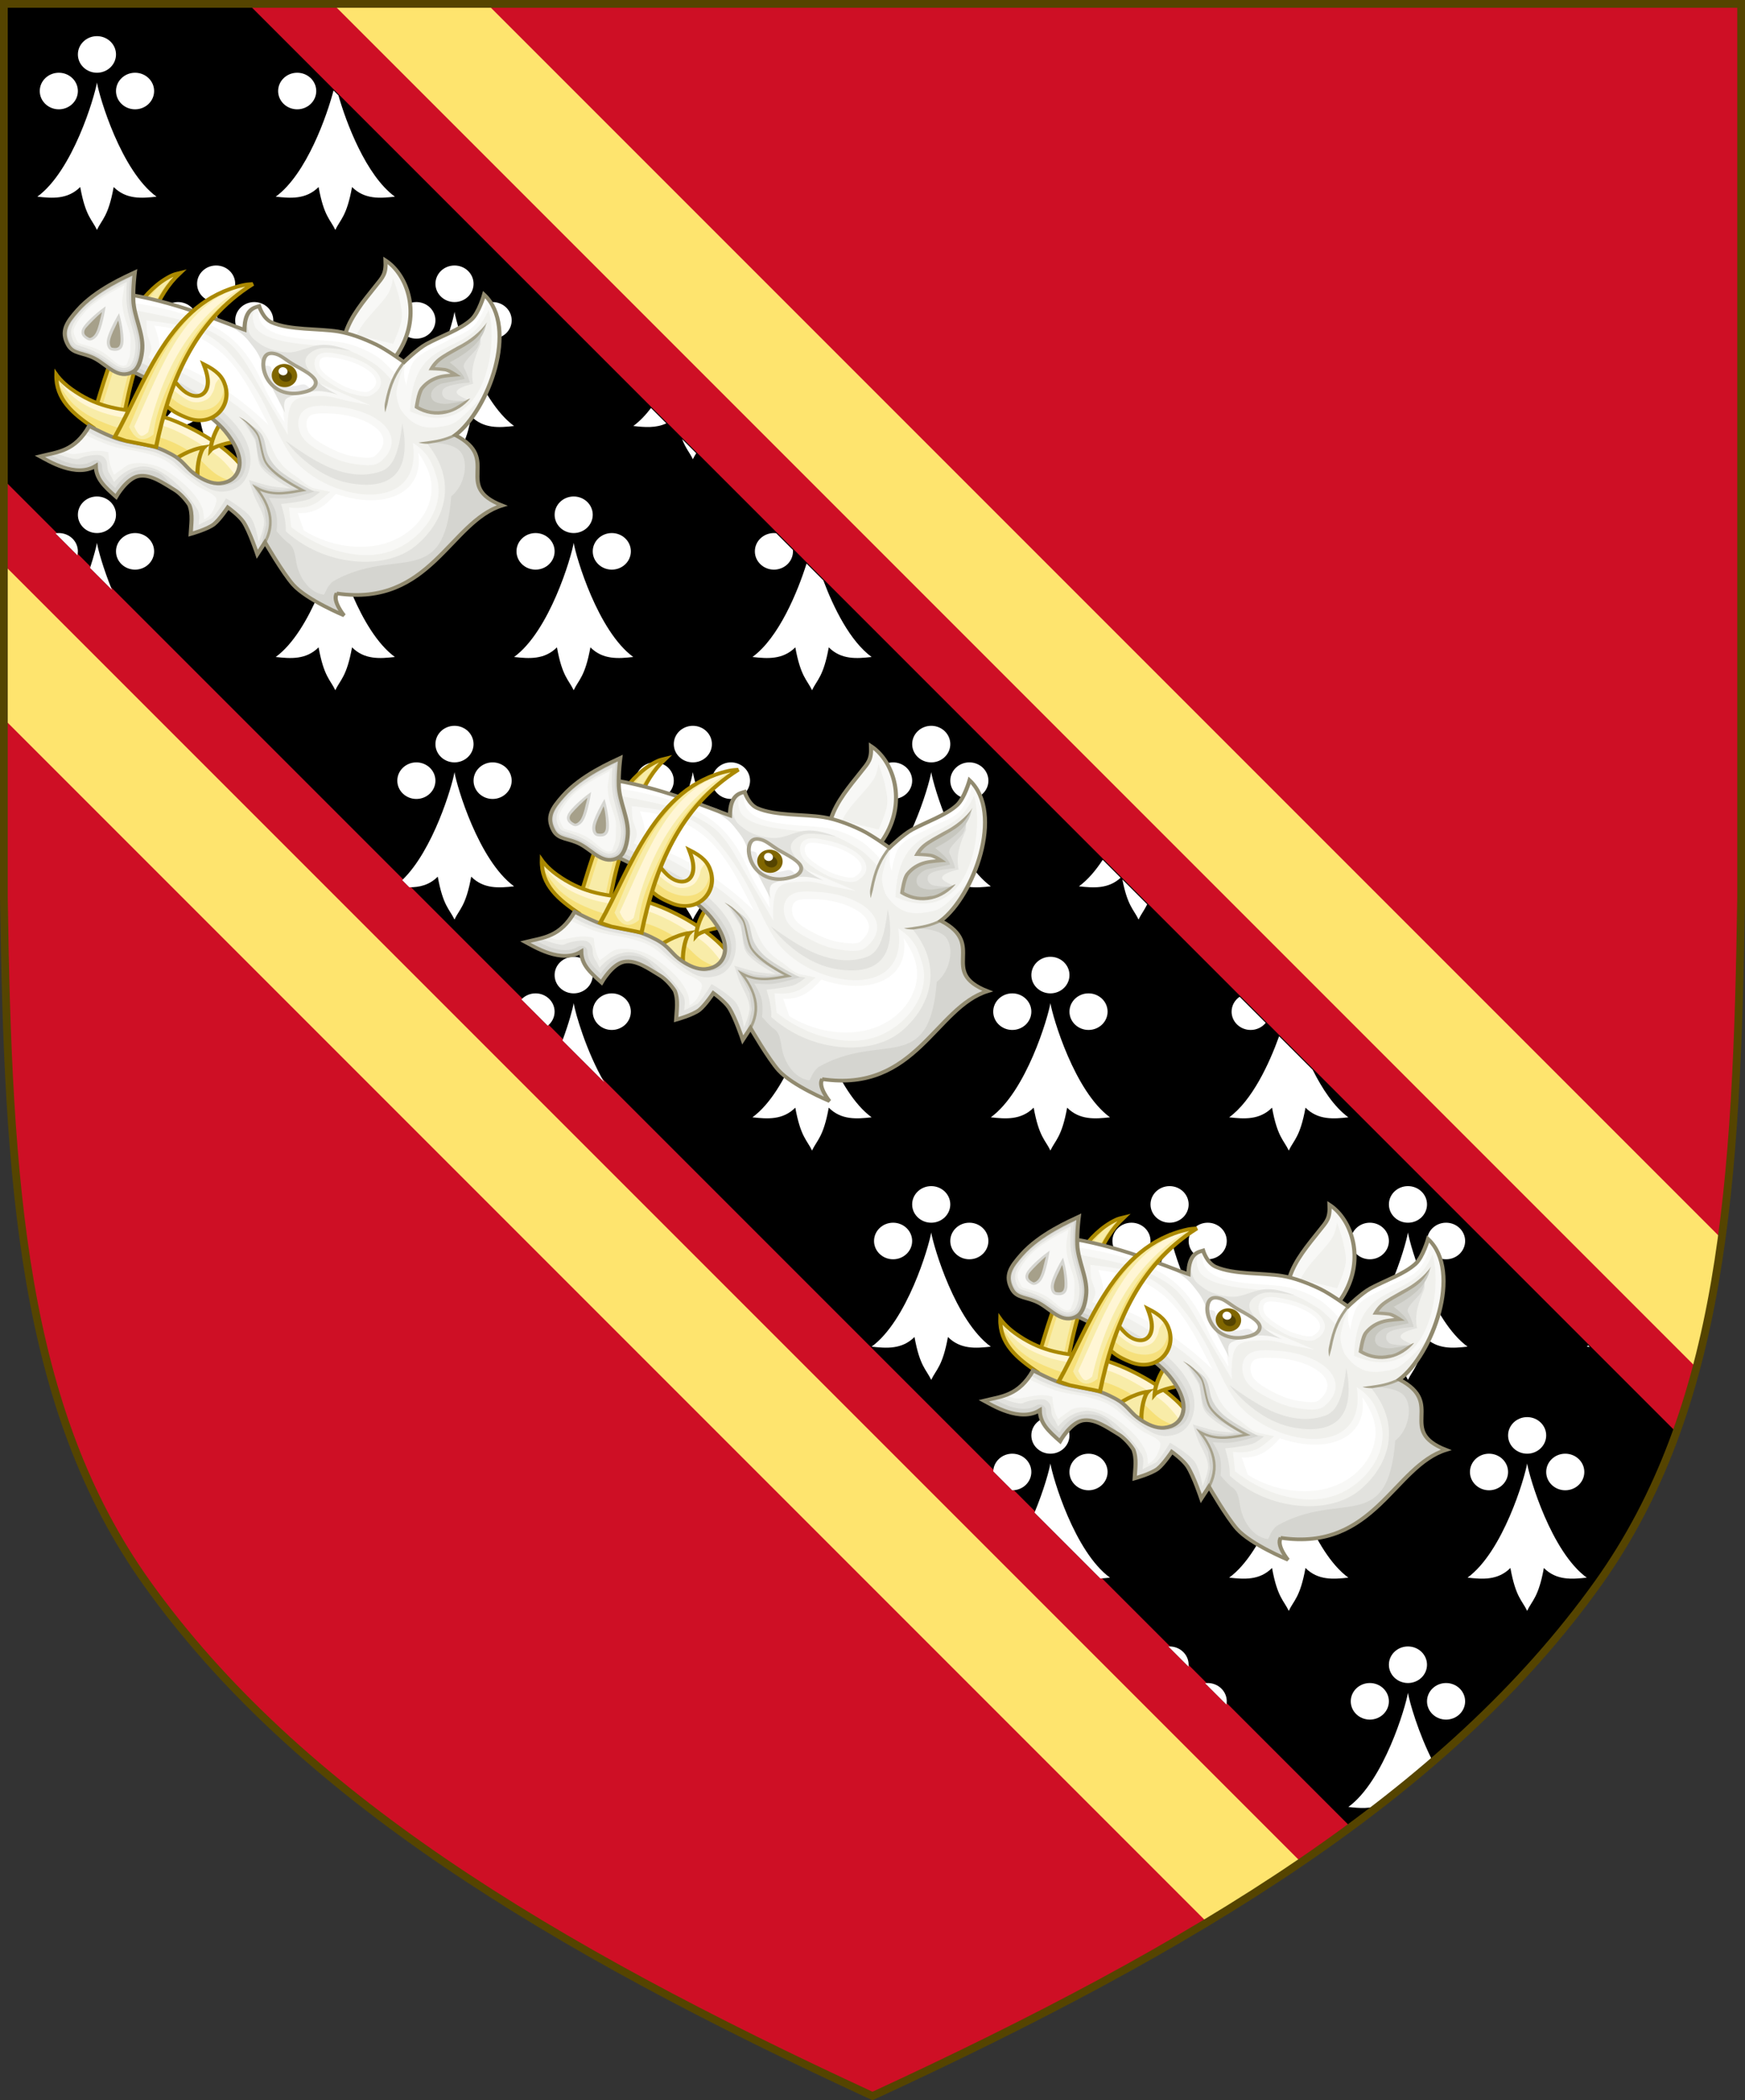 <svg height="541.509" width="450" xmlns="http://www.w3.org/2000/svg" xmlns:xlink="http://www.w3.org/1999/xlink"><rect width="100%" height="100%" fill="#333333" stroke="none"/><g transform="translate(793.399 -462.211)"><path d="m-381.304 870.443c32.24-45.142 35.83-102.875 36.905-176.857v-230.375h-224-224v230.375c1.075 73.982 4.664 131.715 36.905 176.857 38.837 54.379 103.537 93.621 187.095 132.175 83.558-38.554 148.258-77.797 187.095-132.175z" fill="#ce0f25"/><g stroke-width="1.438" transform="matrix(1 0 0 1 -205.351 588.868)"><g stroke-width="1.353" transform="matrix(.707 -.707 .707 .707 -597.248 238.175)"><g transform="matrix(1.063 0 0 1.063 -15.433 -18.616)"><path d="m242.443 56.859s-6.936-5.836-15.066-5.713c-6.956.105-16.671 3.485-21.521 9.014 0 0 7.146-2.178 12.379-2.201 2.985-.013 8.803 1.651 8.803 1.651z" fill="#e9001a" stroke="#800000" stroke-width="1.353"/><path d="m250.4 31.188c-9.127-8.047-11.9-12.505-7.733-27.825 6.199 8.01 19.435 8.569 7.733 27.825z" fill="#e7ce5a" stroke="#806600" stroke-width="1.353"/><path d="m251.855 21.108 1.687-2.024c-.73-8.524-5.819-6.552-9.951-12.818-1.176 1.355-2.056 5.257-1.012 9.276 4.711 2.856 7.238 3.155 9.276 5.566z" fill="#ffe56d"/><path d="m243.117 68.934c-1.847-9.517-24.935-2.994-33.11-1.839 3.609-4.341 10.352-11.029 29.168-12.088-2.75-11.988-12.839-12.351-18.92-4.73-7.324-6.474-14.509-1.422-14.978 4.204-9.996-9.455.96-21.427 16.555-22.073-1.97-6.287 8.878-7.45 10.248-4.993.395-6.959 17.833-8.105 21.022-3.416 4.126-13.46 12.235-8.664 24.964-17.606 3.23 11.055.281 23.694-8.146 30.482 4.435 2.781.549 22.463 16.292 19.708-.89 3.899-7.241 11.689-16.029 7.358 0 0 1.156 5.047 2.628 7.095 3.416 4.755 10.608 6.043 13.664 11.037 4.147 6.777.526 11.299.526 11.299s-1.184-2.867-2.365-3.416c-2.404-1.118-4.885.168-7.358-.788-2.583-.999-6.044-3.942-6.044-3.942s1.695 6.125 1.839 8.672c.331 5.851-3.809 10.289-2.628 16.029 1.058 5.142 3.894 5.871 7.358 6.044 5.87.293 3.528-10.662 2.365-11.825 0 0 16.215 3.104 10.774 19.183-3.157 9.33-12.047 11.339-20.234 9.46-7.477-1.716-17.606-14.19-17.606-14.19-1.694 13.576-13.642 21.626-22.599 17.081 0 0 4.122-.682 5.518-7.883.591-3.049-2.229-8.98-3.153-14.453 0 0-9.21 25.059-26.015 21.811-10.328-1.996-12.456-10.34-11.703-15.222.851-5.512 5.659-8.691 5.659-8.691s-.135 8.074 7.358 8.409c9.452.423 7.502-10.93 8.672-17.343 1.214-6.657 7.916-10.161 10.774-15.767-7.899 3.95-12.937-3.149-19.446-.263 8.932-17.735 26.869-2.623 34.949-17.343z" fill="#e7ce5a" stroke="#806600" stroke-width="1.353"/><path d="m276.334 10.436c-5.327 3.066-9.873 4.224-13.051 5.455-3.806 1.474-7.243 5.378-8.406 15.143-2.074-7.731-14.244-10.196-21.062-4.486.109 1.799.162 3.711-.123 6.299-3.442-6.275-8.133-5.489-10.236-2.398-.345.37 5.866 2.337 6.889 6.002-10.978-7.201-22.968 1.075-25.783 4.559-1.407 1.742-2.033 3.508-1.938 5.244.038.702.79 2.183 1.1 2.93 1.13-1.599 3.585-2.909 5.486-3.703 3.109-1.298 7.038-.881 10.734 1.496 3.298-3.198 6.903-4.62 10.961-3.908 4.762.836 9.442 5.719 9.793 13.938-15.069-.682-23.137 5.008-25.775 7.012 3.166-.579 6.614-1.169 9.975-1.449 3.665-.305 11.025-1.422 14.104-.566 3.079.855 5.969 3.033 6.631 6.445.114.587.02 1.196-.268 1.721-2.301 4.193-5.64 6.551-9.092 7.637-3.452 1.086-6.944 1.093-10.201 1.23s-6.256.391-8.805 1.479c-1.365.582-2.63 1.462-3.832 2.689 1.698.253 3.295.739 4.674 1.154 2.97.893 4.666 1.253 13.977-1.062-3.645 7.012-6.477 10.142-8.576 12.457-2.099 2.315-3.676 4.427-4.148 7.016-.492 2.697-.289 6.241-1.256 10.371-.484 2.065-1.306 4.15-2.994 5.752-1.688 1.602-4.186 2.459-7.057 2.33-4.616-.207-7.487-3.152-8.67-5.777-.759 1.085-1.462 2.342-1.701 3.891-.288 1.864-.007 4.654 1.373 7.006 1.38 2.352 3.742 4.432 8.285 5.311 3.556.687 6.564-.083 9.373-1.73 2.809-1.648 5.653-4.018 7.402-6.98 4.173-7.065 5.776-12.407 6.246-20.176.235-3.876 3.487-8.932 5.928-12.408-.493 7.611-2.868 14.517-1.143 21.574.594 2.428 1.314 5.234 2.078 7.842.764 2.608 1.562 4.949 1.062 7.525-.522 2.693-1.472 4.525-2.508 6.016 2.336-.029 4.737-.797 6.992-2.438 3.706-2.696 7.026-6.474 7.789-12.59-5.063-9.961-6.731-23.678 1.801-31.391-.683 10.278-2.402 23.446 4.707 31.822 3.856 4.525 8.145 9.104 13.965 10.588 3.702.85 7.475.775 10.492-.414 3.018-1.189 5.382-3.345 6.744-7.371 2.457-7.26.224-10.531-2.553-12.824-.677-.559-1.337-.771-2.039-1.156.083.708.259 1.332.258 2.08-.002 1.687-.198 3.454-1.16 5.098-.963 1.644-3.095 2.937-5.348 2.824-1.876-.094-3.961-.313-5.871-1.582-1.91-1.269-3.254-3.514-3.869-6.504-.736-3.577.209-6.677 1.074-9.293.866-2.616 1.885-3.829 1.756-6.117-.047-.823-.478-3.039-.908-4.84-.43-4.52-4.713-13.76-4.713-13.76s8.367 8.937 13.305 10.346c.607.235 1.395.227 2.652.164 1.257-.063 3.014-.168 4.861.691.04.019.043.044.082.062-.104-1.182-.437-2.537-1.508-4.287-1.112-1.818-3.231-3.214-5.814-4.74s-5.603-3.158-7.744-6.139c-1.132-1.576-1.726-2.439-2.23-4.059-.505-1.62-2.213-9.35-2.213-9.35 6.679 5.299 11.228 4.589 13.438 3.094.795-.538 1.377-1.288 1.971-2.004-2.205-.271-4.127-.976-5.625-2.148-2.53-1.98-3.835-4.793-4.688-7.5-.853-2.707-1.662-5.581-2.764-7.385-1.381-2.261-2.663-3.664-8.438-5.629 14.271 1.122 18.706-17.06 16.152-26.125zm-2.68 2.145s-.845 10.168-3.428 14.008c-4.904 7.291-11.473 4.469-11.473 4.469s.331-7.063 2.234-9.834c2.776-4.043 12.666-8.643 12.666-8.643zm-32.066 16.258c6.163-.139 9.417 6.89 14.668 6.34-8.586 5.555-8.52-4.211-20.355-4.639 2.536-1.626 3.962-1.663 5.688-1.701z" fill="#ffe56d"/><path d="m236.238 33.045c-.52 2.611 1.818 6.002 5.606 6.751 3.788.75 6.594-.895 7.114-3.506.52-2.611-1.583-4.499-5.371-5.249-3.788-.75-6.83-.608-7.35 2.003z" fill="#fff"/><g transform="matrix(-.981 -.195 -.195 .981 0 0)"><circle cx="-244.532" cy="-12.768" fill="#2b2200" r="3.036"/><ellipse cx="-244.532" cy="-12.768" rx="1.342" ry="1.342"/><circle cx="-243.298" cy="-13.778" fill="#fff"/></g><path d="m236.238 33.045c-.52 2.611 1.818 6.002 5.606 6.751 3.788.75 6.594-.895 7.114-3.506.52-2.611-1.583-4.499-5.371-5.249-3.788-.75-6.83-.608-7.35 2.003z" fill="none" stroke="#806600" stroke-width="1.353"/><path d="m243.151 26.04c-5.927-.211-7.49 3.605-7.49 3.605s3.765-2.29 7.91-1.443c3.733.762 7.271 5.002 10.934 6.051 1.3.372 3.025-.48 3.025-.48s-1.602-.383-2.818-1.033c-3.325-1.779-6.572-6.152-10.316-6.602-.435-.052-.849-.084-1.244-.098zm-22.736 8.559c-1.405-.007-2.807.125-4.186.404-15.389 3.121-12.623 13.314-12.623 13.314 4.068-6.14 12.548-4.601 16.062-2.354 7.493-7.93 18.965-4.65 22.85 11.346-13.771.499-19.502 3.006-24.926 5.592 10.158-.711 22.604-3.032 29.24 4.475 2.132-18.748-12.839-32.712-26.418-32.777zm40.578 5.891s2.836 4.212 3.658 6.586c.836 2.413-.38 5.575 1.221 7.564 2.082 2.589 9.271 3.66 9.271 3.66s-4.055-2.489-5.367-4.393c-1.751-2.541-1.156-6.256-2.928-8.783-1.429-2.038-5.855-4.635-5.855-4.635zm-6.588.244s2.349 6.029 2.699 9.27c.455 4.208-1.978 8.666-.83 12.688 1.263 4.425 7.891 10.49 7.891 10.49s-3.506-6.878-4.154-10.734c-.739-4.391 1.668-9.191.416-13.418-1.017-3.432-6.021-8.295-6.021-8.295zm-3.66 14.395s1.568 13.656-.488 18.053-3.997 5.768-8.295 7.32c-4.298 1.552-12.488-1.308-16.346-.488-3.858.82-6.588 3.172-6.588 3.172s2.363-1.224 6.588-1.465 13.456 3.459 18.543 1.953 8.286-3.02 10.246-8.295c1.96-5.275-3.66-20.25-3.66-20.25zm13.906 9.514s2.442 9.655 5.855 12.932c2.974 2.855 11.469 4.635 11.469 4.635s-7.578-3.66-10.492-6.586c-3.042-3.054-6.832-10.98-6.832-10.98zm-3.658 15.371s.692 8.786.488 13.176c-.262 5.653-3.483 11.323-2.197 16.834 1.066 4.569 3.901 9.115 7.809 11.711 3.587 2.383 8.645 3.928 12.686 2.439 2.443-.9 4.881-6.1 4.881-6.1s-4.121 3.242-6.588 3.416c-3.182.224-6.614-1.087-9.027-3.172-2.78-2.402-4.433-6.151-5.123-9.76-1.014-5.302 2.383-10.746 1.707-16.102-.554-4.391-4.635-12.443-4.635-12.443zm-14.883 7.076s-7.849 10.231-8.783 16.346c-.975 6.386 3.391 12.577 3.66 19.031.095 2.288-.732 6.83-.732 6.83 0-0 3.894-4.169 4.391-6.83 1.188-6.366-4.274-12.566-3.902-19.031.329-5.726 5.367-16.346 5.367-16.346zm-15.615 4.635s-5.552 6.44-7.318 10.248c-2.506 5.404-.838 12.542-4.393 17.322-1.981 2.664-5.239 4.761-8.539 5.123-3.068.337-8.783-2.928-8.783-2.928s5.176 6.16 8.783 6.344c4.221.215 8.355-3.03 10.979-6.344 3.849-4.861 3.512-11.895 5.369-17.811 1.256-4 3.902-11.955 3.902-11.955z" fill="#f8eca8"/><path d="m270.983 14.018c-3.432 2.433-6.453 3.543-8.797 5.619-2.344 2.076-3.853 5.134-3.789 11.486l.004.373.357.102c3.327.95 7.623.475 9.449-2.898-2.223 2.216-5.83 2.722-8.789 2 .01-5.86 1.339-8.458 3.432-10.312 2.148-1.903 5.233-3.067 8.133-6.369zm-53.121 22.043c-1.298-.016-3.213.809-3.213.809s2.115 1.218 3.277 1.191c.646-.015 1.68-.107 1.787-.744.099-.59-.763-1.037-1.34-1.193-.153-.041-.326-.06-.512-.062zm33.861 52.49c-4.47 8.957-3.322 23.377 2.016 31.742l.844-.537c-5.087-7.973-6.227-22.273-2.859-31.205zm-16.039 3.83c-3.027 6.63-3.743 11.874-3.734 15.824.009 3.95.747 6.625 1.047 8.182l.982-.189c-.317-1.643-1.021-4.167-1.029-7.994-.009-3.827.683-8.941 2.734-15.822z" fill="#806600"/></g><g transform="matrix(1.063 0 0 1.063 -15.433 -198.178)"><path d="m242.443 56.859s-6.936-5.836-15.066-5.713c-6.956.105-16.671 3.485-21.521 9.014 0 0 7.146-2.178 12.379-2.201 2.985-.013 8.803 1.651 8.803 1.651z" fill="#e9001a" stroke="#800000" stroke-width="1.353"/><path d="m250.4 31.188c-9.127-8.047-11.9-12.505-7.733-27.825 6.199 8.01 19.435 8.569 7.733 27.825z" fill="#e7ce5a" stroke="#806600" stroke-width="1.353"/><path d="m251.855 21.108 1.687-2.024c-.73-8.524-5.819-6.552-9.951-12.818-1.176 1.355-2.056 5.257-1.012 9.276 4.711 2.856 7.238 3.155 9.276 5.566z" fill="#ffe56d"/><path d="m243.117 68.934c-1.847-9.517-24.935-2.994-33.11-1.839 3.609-4.341 10.352-11.029 29.168-12.088-2.75-11.988-12.839-12.351-18.92-4.73-7.324-6.474-14.509-1.422-14.978 4.204-9.996-9.455.96-21.427 16.555-22.073-1.97-6.287 8.878-7.45 10.248-4.993.395-6.959 17.833-8.105 21.022-3.416 4.126-13.46 12.235-8.664 24.964-17.606 3.23 11.055.281 23.694-8.146 30.482 4.435 2.781.549 22.463 16.292 19.708-.89 3.899-7.241 11.689-16.029 7.358 0 0 1.156 5.047 2.628 7.095 3.416 4.755 10.608 6.043 13.664 11.037 4.147 6.777.526 11.299.526 11.299s-1.184-2.867-2.365-3.416c-2.404-1.118-4.885.168-7.358-.788-2.583-.999-6.044-3.942-6.044-3.942s1.695 6.125 1.839 8.672c.331 5.851-3.809 10.289-2.628 16.029 1.058 5.142 3.894 5.871 7.358 6.044 5.87.293 3.528-10.662 2.365-11.825 0 0 16.215 3.104 10.774 19.183-3.157 9.33-12.047 11.339-20.234 9.46-7.477-1.716-17.606-14.19-17.606-14.19-1.694 13.576-13.642 21.626-22.599 17.081 0 0 4.122-.682 5.518-7.883.591-3.049-2.229-8.98-3.153-14.453 0 0-9.21 25.059-26.015 21.811-10.328-1.996-12.456-10.34-11.703-15.222.851-5.512 5.659-8.691 5.659-8.691s-.135 8.074 7.358 8.409c9.452.423 7.502-10.93 8.672-17.343 1.214-6.657 7.916-10.161 10.774-15.767-7.899 3.95-12.937-3.149-19.446-.263 8.932-17.735 26.869-2.623 34.949-17.343z" fill="#e7ce5a" stroke="#806600" stroke-width="1.353"/><path d="m276.334 10.436c-5.327 3.066-9.873 4.224-13.051 5.455-3.806 1.474-7.243 5.378-8.406 15.143-2.074-7.731-14.244-10.196-21.062-4.486.109 1.799.162 3.711-.123 6.299-3.442-6.275-8.133-5.489-10.236-2.398-.345.37 5.866 2.337 6.889 6.002-10.978-7.201-22.968 1.075-25.783 4.559-1.407 1.742-2.033 3.508-1.938 5.244.038.702.79 2.183 1.1 2.93 1.13-1.599 3.585-2.909 5.486-3.703 3.109-1.298 7.038-.881 10.734 1.496 3.298-3.198 6.903-4.62 10.961-3.908 4.762.836 9.442 5.719 9.793 13.938-15.069-.682-23.137 5.008-25.775 7.012 3.166-.579 6.614-1.169 9.975-1.449 3.665-.305 11.025-1.422 14.104-.566 3.079.855 5.969 3.033 6.631 6.445.114.587.02 1.196-.268 1.721-2.301 4.193-5.64 6.551-9.092 7.637-3.452 1.086-6.944 1.093-10.201 1.23s-6.256.391-8.805 1.479c-1.365.582-2.63 1.462-3.832 2.689 1.698.253 3.295.739 4.674 1.154 2.97.893 4.666 1.253 13.977-1.062-3.645 7.012-6.477 10.142-8.576 12.457-2.099 2.315-3.676 4.427-4.148 7.016-.492 2.697-.289 6.241-1.256 10.371-.484 2.065-1.306 4.15-2.994 5.752-1.688 1.602-4.186 2.459-7.057 2.33-4.616-.207-7.487-3.152-8.67-5.777-.759 1.085-1.462 2.342-1.701 3.891-.288 1.864-.007 4.654 1.373 7.006 1.38 2.352 3.742 4.432 8.285 5.311 3.556.687 6.564-.083 9.373-1.73 2.809-1.648 5.653-4.018 7.402-6.98 4.173-7.065 5.776-12.407 6.246-20.176.235-3.876 3.487-8.932 5.928-12.408-.493 7.611-2.868 14.517-1.143 21.574.594 2.428 1.314 5.234 2.078 7.842.764 2.608 1.562 4.949 1.062 7.525-.522 2.693-1.472 4.525-2.508 6.016 2.336-.029 4.737-.797 6.992-2.438 3.706-2.696 7.026-6.474 7.789-12.59-5.063-9.961-6.731-23.678 1.801-31.391-.683 10.278-2.402 23.446 4.707 31.822 3.856 4.525 8.145 9.104 13.965 10.588 3.702.85 7.475.775 10.492-.414 3.018-1.189 5.382-3.345 6.744-7.371 2.457-7.26.224-10.531-2.553-12.824-.677-.559-1.337-.771-2.039-1.156.083.708.259 1.332.258 2.08-.002 1.687-.198 3.454-1.16 5.098-.963 1.644-3.095 2.937-5.348 2.824-1.876-.094-3.961-.313-5.871-1.582-1.91-1.269-3.254-3.514-3.869-6.504-.736-3.577.209-6.677 1.074-9.293.866-2.616 1.885-3.829 1.756-6.117-.047-.823-.478-3.039-.908-4.84-.43-4.52-4.713-13.76-4.713-13.76s8.367 8.937 13.305 10.346c.607.235 1.395.227 2.652.164 1.257-.063 3.014-.168 4.861.691.04.019.043.044.082.062-.104-1.182-.437-2.537-1.508-4.287-1.112-1.818-3.231-3.214-5.814-4.74s-5.603-3.158-7.744-6.139c-1.132-1.576-1.726-2.439-2.23-4.059-.505-1.62-2.213-9.35-2.213-9.35 6.679 5.299 11.228 4.589 13.438 3.094.795-.538 1.377-1.288 1.971-2.004-2.205-.271-4.127-.976-5.625-2.148-2.53-1.98-3.835-4.793-4.688-7.5-.853-2.707-1.662-5.581-2.764-7.385-1.381-2.261-2.663-3.664-8.438-5.629 14.271 1.122 18.706-17.06 16.152-26.125zm-2.68 2.145s-.845 10.168-3.428 14.008c-4.904 7.291-11.473 4.469-11.473 4.469s.331-7.063 2.234-9.834c2.776-4.043 12.666-8.643 12.666-8.643zm-32.066 16.258c6.163-.139 9.417 6.89 14.668 6.34-8.586 5.555-8.52-4.211-20.355-4.639 2.536-1.626 3.962-1.663 5.688-1.701z" fill="#ffe56d"/><path d="m236.238 33.045c-.52 2.611 1.818 6.002 5.606 6.751 3.788.75 6.594-.895 7.114-3.506.52-2.611-1.583-4.499-5.371-5.249-3.788-.75-6.83-.608-7.35 2.003z" fill="#fff"/><g transform="matrix(-.981 -.195 -.195 .981 0 0)"><circle cx="-244.532" cy="-12.768" fill="#2b2200" r="3.036"/><ellipse cx="-244.532" cy="-12.768" rx="1.342" ry="1.342"/><circle cx="-243.298" cy="-13.778" fill="#fff"/></g><path d="m236.238 33.045c-.52 2.611 1.818 6.002 5.606 6.751 3.788.75 6.594-.895 7.114-3.506.52-2.611-1.583-4.499-5.371-5.249-3.788-.75-6.83-.608-7.35 2.003z" fill="none" stroke="#806600" stroke-width="1.353"/><path d="m243.151 26.04c-5.927-.211-7.49 3.605-7.49 3.605s3.765-2.29 7.91-1.443c3.733.762 7.271 5.002 10.934 6.051 1.3.372 3.025-.48 3.025-.48s-1.602-.383-2.818-1.033c-3.325-1.779-6.572-6.152-10.316-6.602-.435-.052-.849-.084-1.244-.098zm-22.736 8.559c-1.405-.007-2.807.125-4.186.404-15.389 3.121-12.623 13.314-12.623 13.314 4.068-6.14 12.548-4.601 16.062-2.354 7.493-7.93 18.965-4.65 22.85 11.346-13.771.499-19.502 3.006-24.926 5.592 10.158-.711 22.604-3.032 29.24 4.475 2.132-18.748-12.839-32.712-26.418-32.777zm40.578 5.891s2.836 4.212 3.658 6.586c.836 2.413-.38 5.575 1.221 7.564 2.082 2.589 9.271 3.66 9.271 3.66s-4.055-2.489-5.367-4.393c-1.751-2.541-1.156-6.256-2.928-8.783-1.429-2.038-5.855-4.635-5.855-4.635zm-6.588.244s2.349 6.029 2.699 9.27c.455 4.208-1.978 8.666-.83 12.688 1.263 4.425 7.891 10.49 7.891 10.49s-3.506-6.878-4.154-10.734c-.739-4.391 1.668-9.191.416-13.418-1.017-3.432-6.021-8.295-6.021-8.295zm-3.66 14.395s1.568 13.656-.488 18.053-3.997 5.768-8.295 7.32c-4.298 1.552-12.488-1.308-16.346-.488-3.858.82-6.588 3.172-6.588 3.172s2.363-1.224 6.588-1.465 13.456 3.459 18.543 1.953 8.286-3.02 10.246-8.295c1.96-5.275-3.66-20.25-3.66-20.25zm13.906 9.514s2.442 9.655 5.855 12.932c2.974 2.855 11.469 4.635 11.469 4.635s-7.578-3.66-10.492-6.586c-3.042-3.054-6.832-10.98-6.832-10.98zm-3.658 15.371s.692 8.786.488 13.176c-.262 5.653-3.483 11.323-2.197 16.834 1.066 4.569 3.901 9.115 7.809 11.711 3.587 2.383 8.645 3.928 12.686 2.439 2.443-.9 4.881-6.1 4.881-6.1s-4.121 3.242-6.588 3.416c-3.182.224-6.614-1.087-9.027-3.172-2.78-2.402-4.433-6.151-5.123-9.76-1.014-5.302 2.383-10.746 1.707-16.102-.554-4.391-4.635-12.443-4.635-12.443zm-14.883 7.076s-7.849 10.231-8.783 16.346c-.975 6.386 3.391 12.577 3.66 19.031.095 2.288-.732 6.83-.732 6.83 0-0 3.894-4.169 4.391-6.83 1.188-6.366-4.274-12.566-3.902-19.031.329-5.726 5.367-16.346 5.367-16.346zm-15.615 4.635s-5.552 6.44-7.318 10.248c-2.506 5.404-.838 12.542-4.393 17.322-1.981 2.664-5.239 4.761-8.539 5.123-3.068.337-8.783-2.928-8.783-2.928s5.176 6.16 8.783 6.344c4.221.215 8.355-3.03 10.979-6.344 3.849-4.861 3.512-11.895 5.369-17.811 1.256-4 3.902-11.955 3.902-11.955z" fill="#f8eca8"/><path d="m270.983 14.018c-3.432 2.433-6.453 3.543-8.797 5.619-2.344 2.076-3.853 5.134-3.789 11.486l.004.373.357.102c3.327.95 7.623.475 9.449-2.898-2.223 2.216-5.83 2.722-8.789 2 .01-5.86 1.339-8.458 3.432-10.312 2.148-1.903 5.233-3.067 8.133-6.369zm-53.121 22.043c-1.298-.016-3.213.809-3.213.809s2.115 1.218 3.277 1.191c.646-.015 1.68-.107 1.787-.744.099-.59-.763-1.037-1.34-1.193-.153-.041-.326-.06-.512-.062zm33.861 52.49c-4.47 8.957-3.322 23.377 2.016 31.742l.844-.537c-5.087-7.973-6.227-22.273-2.859-31.205zm-16.039 3.83c-3.027 6.63-3.743 11.874-3.734 15.824.009 3.95.747 6.625 1.047 8.182l.982-.189c-.317-1.643-1.021-4.167-1.029-7.994-.009-3.827.683-8.941 2.734-15.822z" fill="#806600"/></g><g transform="matrix(1.063 0 0 1.063 -15.433 160.946)"><path d="m242.443 56.859s-6.936-5.836-15.066-5.713c-6.956.105-16.671 3.485-21.521 9.014 0 0 7.146-2.178 12.379-2.201 2.985-.013 8.803 1.651 8.803 1.651z" fill="#e9001a" stroke="#800000" stroke-width="1.353"/><path d="m250.4 31.188c-9.127-8.047-11.9-12.505-7.733-27.825 6.199 8.01 19.435 8.569 7.733 27.825z" fill="#e7ce5a" stroke="#806600" stroke-width="1.353"/><path d="m251.855 21.108 1.687-2.024c-.73-8.524-5.819-6.552-9.951-12.818-1.176 1.355-2.056 5.257-1.012 9.276 4.711 2.856 7.238 3.155 9.276 5.566z" fill="#ffe56d"/><path d="m243.117 68.934c-1.847-9.517-24.935-2.994-33.11-1.839 3.609-4.341 10.352-11.029 29.168-12.088-2.75-11.988-12.839-12.351-18.92-4.73-7.324-6.474-14.509-1.422-14.978 4.204-9.996-9.455.96-21.427 16.555-22.073-1.97-6.287 8.878-7.45 10.248-4.993.395-6.959 17.833-8.105 21.022-3.416 4.126-13.46 12.235-8.664 24.964-17.606 3.23 11.055.281 23.694-8.146 30.482 4.435 2.781.549 22.463 16.292 19.708-.89 3.899-7.241 11.689-16.029 7.358 0 0 1.156 5.047 2.628 7.095 3.416 4.755 10.608 6.043 13.664 11.037 4.147 6.777.526 11.299.526 11.299s-1.184-2.867-2.365-3.416c-2.404-1.118-4.885.168-7.358-.788-2.583-.999-6.044-3.942-6.044-3.942s1.695 6.125 1.839 8.672c.331 5.851-3.809 10.289-2.628 16.029 1.058 5.142 3.894 5.871 7.358 6.044 5.87.293 3.528-10.662 2.365-11.825 0 0 16.215 3.104 10.774 19.183-3.157 9.33-12.047 11.339-20.234 9.46-7.477-1.716-17.606-14.19-17.606-14.19-1.694 13.576-13.642 21.626-22.599 17.081 0 0 4.122-.682 5.518-7.883.591-3.049-2.229-8.98-3.153-14.453 0 0-9.21 25.059-26.015 21.811-10.328-1.996-12.456-10.34-11.703-15.222.851-5.512 5.659-8.691 5.659-8.691s-.135 8.074 7.358 8.409c9.452.423 7.502-10.93 8.672-17.343 1.214-6.657 7.916-10.161 10.774-15.767-7.899 3.95-12.937-3.149-19.446-.263 8.932-17.735 26.869-2.623 34.949-17.343z" fill="#e7ce5a" stroke="#806600" stroke-width="1.353"/><path d="m276.334 10.436c-5.327 3.066-9.873 4.224-13.051 5.455-3.806 1.474-7.243 5.378-8.406 15.143-2.074-7.731-14.244-10.196-21.062-4.486.109 1.799.162 3.711-.123 6.299-3.442-6.275-8.133-5.489-10.236-2.398-.345.37 5.866 2.337 6.889 6.002-10.978-7.201-22.968 1.075-25.783 4.559-1.407 1.742-2.033 3.508-1.938 5.244.038.702.79 2.183 1.1 2.93 1.13-1.599 3.585-2.909 5.486-3.703 3.109-1.298 7.038-.881 10.734 1.496 3.298-3.198 6.903-4.62 10.961-3.908 4.762.836 9.442 5.719 9.793 13.938-15.069-.682-23.137 5.008-25.775 7.012 3.166-.579 6.614-1.169 9.975-1.449 3.665-.305 11.025-1.422 14.104-.566 3.079.855 5.969 3.033 6.631 6.445.114.587.02 1.196-.268 1.721-2.301 4.193-5.64 6.551-9.092 7.637-3.452 1.086-6.944 1.093-10.201 1.23s-6.256.391-8.805 1.479c-1.365.582-2.63 1.462-3.832 2.689 1.698.253 3.295.739 4.674 1.154 2.97.893 4.666 1.253 13.977-1.062-3.645 7.012-6.477 10.142-8.576 12.457-2.099 2.315-3.676 4.427-4.148 7.016-.492 2.697-.289 6.241-1.256 10.371-.484 2.065-1.306 4.15-2.994 5.752-1.688 1.602-4.186 2.459-7.057 2.33-4.616-.207-7.487-3.152-8.67-5.777-.759 1.085-1.462 2.342-1.701 3.891-.288 1.864-.007 4.654 1.373 7.006 1.38 2.352 3.742 4.432 8.285 5.311 3.556.687 6.564-.083 9.373-1.73 2.809-1.648 5.653-4.018 7.402-6.98 4.173-7.065 5.776-12.407 6.246-20.176.235-3.876 3.487-8.932 5.928-12.408-.493 7.611-2.868 14.517-1.143 21.574.594 2.428 1.314 5.234 2.078 7.842.764 2.608 1.562 4.949 1.062 7.525-.522 2.693-1.472 4.525-2.508 6.016 2.336-.029 4.737-.797 6.992-2.438 3.706-2.696 7.026-6.474 7.789-12.59-5.063-9.961-6.731-23.678 1.801-31.391-.683 10.278-2.402 23.446 4.707 31.822 3.856 4.525 8.145 9.104 13.965 10.588 3.702.85 7.475.775 10.492-.414 3.018-1.189 5.382-3.345 6.744-7.371 2.457-7.26.224-10.531-2.553-12.824-.677-.559-1.337-.771-2.039-1.156.083.708.259 1.332.258 2.08-.002 1.687-.198 3.454-1.16 5.098-.963 1.644-3.095 2.937-5.348 2.824-1.876-.094-3.961-.313-5.871-1.582-1.91-1.269-3.254-3.514-3.869-6.504-.736-3.577.209-6.677 1.074-9.293.866-2.616 1.885-3.829 1.756-6.117-.047-.823-.478-3.039-.908-4.84-.43-4.52-4.713-13.76-4.713-13.76s8.367 8.937 13.305 10.346c.607.235 1.395.227 2.652.164 1.257-.063 3.014-.168 4.861.691.04.019.043.044.082.062-.104-1.182-.437-2.537-1.508-4.287-1.112-1.818-3.231-3.214-5.814-4.74s-5.603-3.158-7.744-6.139c-1.132-1.576-1.726-2.439-2.23-4.059-.505-1.62-2.213-9.35-2.213-9.35 6.679 5.299 11.228 4.589 13.438 3.094.795-.538 1.377-1.288 1.971-2.004-2.205-.271-4.127-.976-5.625-2.148-2.53-1.98-3.835-4.793-4.688-7.5-.853-2.707-1.662-5.581-2.764-7.385-1.381-2.261-2.663-3.664-8.438-5.629 14.271 1.122 18.706-17.06 16.152-26.125zm-2.68 2.145s-.845 10.168-3.428 14.008c-4.904 7.291-11.473 4.469-11.473 4.469s.331-7.063 2.234-9.834c2.776-4.043 12.666-8.643 12.666-8.643zm-32.066 16.258c6.163-.139 9.417 6.89 14.668 6.34-8.586 5.555-8.52-4.211-20.355-4.639 2.536-1.626 3.962-1.663 5.688-1.701z" fill="#ffe56d"/><path d="m236.238 33.045c-.52 2.611 1.818 6.002 5.606 6.751 3.788.75 6.594-.895 7.114-3.506.52-2.611-1.583-4.499-5.371-5.249-3.788-.75-6.83-.608-7.35 2.003z" fill="#fff"/><g transform="matrix(-.981 -.195 -.195 .981 0 0)"><circle cx="-244.532" cy="-12.768" fill="#2b2200" r="3.036"/><ellipse cx="-244.532" cy="-12.768" rx="1.342" ry="1.342"/><circle cx="-243.298" cy="-13.778" fill="#fff"/></g><path d="m236.238 33.045c-.52 2.611 1.818 6.002 5.606 6.751 3.788.75 6.594-.895 7.114-3.506.52-2.611-1.583-4.499-5.371-5.249-3.788-.75-6.83-.608-7.35 2.003z" fill="none" stroke="#806600" stroke-width="1.353"/><path d="m243.151 26.04c-5.927-.211-7.49 3.605-7.49 3.605s3.765-2.29 7.91-1.443c3.733.762 7.271 5.002 10.934 6.051 1.3.372 3.025-.48 3.025-.48s-1.602-.383-2.818-1.033c-3.325-1.779-6.572-6.152-10.316-6.602-.435-.052-.849-.084-1.244-.098zm-22.736 8.559c-1.405-.007-2.807.125-4.186.404-15.389 3.121-12.623 13.314-12.623 13.314 4.068-6.14 12.548-4.601 16.062-2.354 7.493-7.93 18.965-4.65 22.85 11.346-13.771.499-19.502 3.006-24.926 5.592 10.158-.711 22.604-3.032 29.24 4.475 2.132-18.748-12.839-32.712-26.418-32.777zm40.578 5.891s2.836 4.212 3.658 6.586c.836 2.413-.38 5.575 1.221 7.564 2.082 2.589 9.271 3.66 9.271 3.66s-4.055-2.489-5.367-4.393c-1.751-2.541-1.156-6.256-2.928-8.783-1.429-2.038-5.855-4.635-5.855-4.635zm-6.588.244s2.349 6.029 2.699 9.27c.455 4.208-1.978 8.666-.83 12.688 1.263 4.425 7.891 10.49 7.891 10.49s-3.506-6.878-4.154-10.734c-.739-4.391 1.668-9.191.416-13.418-1.017-3.432-6.021-8.295-6.021-8.295zm-3.66 14.395s1.568 13.656-.488 18.053-3.997 5.768-8.295 7.32c-4.298 1.552-12.488-1.308-16.346-.488-3.858.82-6.588 3.172-6.588 3.172s2.363-1.224 6.588-1.465 13.456 3.459 18.543 1.953 8.286-3.02 10.246-8.295c1.96-5.275-3.66-20.25-3.66-20.25zm13.906 9.514s2.442 9.655 5.855 12.932c2.974 2.855 11.469 4.635 11.469 4.635s-7.578-3.66-10.492-6.586c-3.042-3.054-6.832-10.98-6.832-10.98zm-3.658 15.371s.692 8.786.488 13.176c-.262 5.653-3.483 11.323-2.197 16.834 1.066 4.569 3.901 9.115 7.809 11.711 3.587 2.383 8.645 3.928 12.686 2.439 2.443-.9 4.881-6.1 4.881-6.1s-4.121 3.242-6.588 3.416c-3.182.224-6.614-1.087-9.027-3.172-2.78-2.402-4.433-6.151-5.123-9.76-1.014-5.302 2.383-10.746 1.707-16.102-.554-4.391-4.635-12.443-4.635-12.443zm-14.883 7.076s-7.849 10.231-8.783 16.346c-.975 6.386 3.391 12.577 3.66 19.031.095 2.288-.732 6.83-.732 6.83 0-0 3.894-4.169 4.391-6.83 1.188-6.366-4.274-12.566-3.902-19.031.329-5.726 5.367-16.346 5.367-16.346zm-15.615 4.635s-5.552 6.44-7.318 10.248c-2.506 5.404-.838 12.542-4.393 17.322-1.981 2.664-5.239 4.761-8.539 5.123-3.068.337-8.783-2.928-8.783-2.928s5.176 6.16 8.783 6.344c4.221.215 8.355-3.03 10.979-6.344 3.849-4.861 3.512-11.895 5.369-17.811 1.256-4 3.902-11.955 3.902-11.955z" fill="#f8eca8"/><path d="m270.983 14.018c-3.432 2.433-6.453 3.543-8.797 5.619-2.344 2.076-3.853 5.134-3.789 11.486l.004.373.357.102c3.327.95 7.623.475 9.449-2.898-2.223 2.216-5.83 2.722-8.789 2 .01-5.86 1.339-8.458 3.432-10.312 2.148-1.903 5.233-3.067 8.133-6.369zm-53.121 22.043c-1.298-.016-3.213.809-3.213.809s2.115 1.218 3.277 1.191c.646-.015 1.68-.107 1.787-.744.099-.59-.763-1.037-1.34-1.193-.153-.041-.326-.06-.512-.062zm33.861 52.49c-4.47 8.957-3.322 23.377 2.016 31.742l.844-.537c-5.087-7.973-6.227-22.273-2.859-31.205zm-16.039 3.83c-3.027 6.63-3.743 11.874-3.734 15.824.009 3.95.747 6.625 1.047 8.182l.982-.189c-.317-1.643-1.021-4.167-1.029-7.994-.009-3.827.683-8.941 2.734-15.822z" fill="#806600"/></g></g><path d="m-587.048-125.626v122.721l347.252 347.25c25.681-18.918 47.156-39.478 63.844-62.838 8.606-12.047 15.154-25 20.174-38.91l-368.225-368.223z"/><path d="m-740.494 14.449c-3.901-0-7.063 3.033-7.062 6.775-.001 3.742 3.162 6.777 7.062 6.777 3.901 0 7.063-3.035 7.062-6.777.001-3.742-3.162-6.775-7.062-6.775zm-14.125 13.553c-3.9-0-7.061 3.032-7.062 6.773-.001 3.742 3.162 6.775 7.062 6.775 3.901 0 7.063-3.033 7.062-6.775-.001-3.741-3.163-6.774-7.062-6.773zm28.25 0c-3.9-0-7.061 3.032-7.062 6.773-.001 3.742 3.162 6.775 7.062 6.775 3.901 0 7.063-3.033 7.062-6.775-.001-3.741-3.163-6.774-7.062-6.773zm60.07 0c-3.899.001-7.059 3.033-7.061 6.773-.001 3.741 3.161 6.774 7.061 6.775 3.901 0 7.063-3.033 7.062-6.775-.001-3.741-3.163-6.774-7.062-6.773zm-74.195 3.619c-.876 5.295-8.948 32.708-22.08 42.291 5.545.617 11.232 1.067 15.883-3.572 1.987 10.923 4.344 11.967 6.197 15.883 1.853-3.916 4.212-4.96 6.199-15.883 4.65 4.639 10.338 4.189 15.883 3.572-13.133-9.583-21.206-36.996-22.082-42.291zm87.658 2.947c-2.312 8.927-9.928 30.959-21.418 39.344 5.545.617 11.232 1.067 15.883-3.572 1.987 10.923 4.344 11.967 6.197 15.883 1.853-3.916 4.214-4.96 6.201-15.883 4.65 4.639 10.334 4.189 15.879 3.572-10.778-7.866-18.14-27.721-20.92-37.521zm-43.496 64.836c-3.901-0-7.063 3.033-7.062 6.775.001 3.741 3.163 6.774 7.062 6.773 3.9 0 7.061-3.032 7.062-6.773.001-3.742-3.162-6.775-7.062-6.775zm88.318 0c-3.901-0-7.063 3.033-7.062 6.775.001 3.741 3.163 6.774 7.062 6.773 3.9 0 7.061-3.032 7.062-6.773.001-3.742-3.162-6.775-7.062-6.775zm-102.447 13.549c-3.899.001-7.057 3.033-7.059 6.773-.001 3.741 3.159 6.776 7.059 6.777 3.902.002 7.067-3.034 7.066-6.777-.001-3.742-3.166-6.775-7.066-6.773zm28.254 0c-3.9-0-7.061 3.032-7.062 6.773-.001 3.742 3.162 6.777 7.062 6.777 3.9-.001 7.059-3.036 7.059-6.777-.001-3.74-3.16-6.772-7.059-6.773zm60.068 0c-3.9-0-7.061 3.032-7.062 6.773-.001 3.742 3.162 6.777 7.062 6.777 3.901 0 7.063-3.035 7.062-6.777-.001-3.741-3.163-6.774-7.062-6.773zm28.25 0c-3.9-0-7.061 3.032-7.062 6.773-.001 3.742 3.162 6.777 7.062 6.777 3.901 0 7.063-3.035 7.062-6.777-.001-3.741-3.163-6.774-7.062-6.773zm-102.443 3.623c-.876 5.295-8.948 32.708-22.08 42.291 5.545.617 11.229 1.065 15.879-3.574 1.987 10.923 4.348 11.969 6.201 15.885 1.853-3.916 4.21-4.962 6.197-15.885 4.65 4.639 10.336 4.191 15.881 3.574-13.133-9.583-21.202-36.996-22.078-42.291zm88.318 0c-.876 5.295-8.948 32.708-22.08 42.291 5.545.617 11.232 1.065 15.883-3.574 1.987 10.923 4.344 11.969 6.197 15.885 1.853-3.916 4.212-4.962 6.199-15.885 4.65 4.639 10.338 4.191 15.883 3.574-13.133-9.583-21.206-36.996-22.082-42.291zm72.812 35.627c-2.02 2.64-4.212 4.943-6.57 6.664 4.169.464 8.418.83 12.246-.988zm11.518 11.516c1.384 3.579 2.792 4.927 3.99 7.459.394-.832.813-1.53 1.244-2.225zm-216.811 21.254c-3.9-0-7.061 3.03-7.062 6.771-.001 3.742 3.162 6.777 7.062 6.777 3.901 0 7.063-3.035 7.062-6.777-.001-3.741-3.163-6.772-7.062-6.771zm88.32 0c-3.9-0-7.061 3.03-7.062 6.771-.001 3.742 3.162 6.777 7.062 6.777 3.901 0 7.063-3.035 7.062-6.777-.001-3.741-3.163-6.772-7.062-6.771zm88.322 0c-3.9-0-7.061 3.03-7.062 6.771-.001 3.742 3.162 6.777 7.062 6.777 3.901 0 7.063-3.035 7.062-6.777-.001-3.741-3.163-6.772-7.062-6.771zm-190.768 13.549c-.425-0-.838.042-1.242.111l8.135 8.135c.109-.474.17-.965.17-1.471.001-3.742-3.162-6.776-7.062-6.775zm28.25 0c-3.901-0-7.063 3.033-7.062 6.775-.001 3.742 3.162 6.775 7.062 6.775 3.901 0 7.063-3.033 7.062-6.775.001-3.742-3.162-6.776-7.062-6.775zm60.07 0c-3.9.001-7.061 3.034-7.061 6.775-.001 3.741 3.161 6.774 7.061 6.775 3.901 0 7.063-3.033 7.062-6.775.001-3.742-3.162-6.776-7.062-6.775zm28.25 0c-3.901-0-7.063 3.033-7.062 6.775-.001 3.742 3.162 6.775 7.062 6.775 3.901 0 7.063-3.033 7.062-6.775.001-3.742-3.162-6.776-7.062-6.775zm60.072 0c-3.901-0-7.063 3.033-7.062 6.775-.001 3.742 3.162 6.775 7.062 6.775 3.901 0 7.063-3.033 7.062-6.775.001-3.742-3.162-6.776-7.062-6.775zm28.25 0c-3.901-0-7.063 3.033-7.062 6.775-.001 3.742 3.162 6.775 7.062 6.775 3.9-.001 7.059-3.034 7.059-6.775.001-3.741-3.159-6.774-7.059-6.775zm60.068 0c-3.901-0-7.063 3.033-7.062 6.775-.001 3.742 3.162 6.775 7.062 6.775 3.901 0 7.063-3.033 7.062-6.775 0-.174-.012-.345-.025-.516l-6.211-6.209c-.271-.03-.546-.051-.826-.051zm-250.836 3.623c-.255 1.542-1.137 4.987-2.561 9.295l8.129 8.129c-3.23-7.89-5.166-14.993-5.568-17.424zm88.32 0c-.876 5.295-8.948 32.704-22.08 42.287 5.545.617 11.232 1.067 15.883-3.572 1.987 10.923 4.344 11.971 6.197 15.887 1.853-3.916 4.214-4.964 6.201-15.887 4.65 4.639 10.334 4.189 15.879 3.572-13.133-9.583-21.204-36.992-22.08-42.287zm88.322 0c-.876 5.295-8.948 32.704-22.08 42.287 5.545.617 11.229 1.067 15.879-3.572 1.987 10.923 4.348 11.971 6.201 15.887 1.853-3.916 4.21-4.964 6.197-15.887 4.65 4.639 10.338 4.189 15.883 3.572-13.133-9.583-21.204-36.992-22.08-42.287zm86.281 7.689c-3.281 10.41-10.253 27.453-20.043 34.598 5.545.617 11.232 1.067 15.883-3.572 1.987 10.923 4.344 11.971 6.197 15.887 1.853-3.916 4.212-4.964 6.199-15.887 4.65 4.639 10.338 4.189 15.883 3.572-8.014-5.848-14.131-18.321-17.891-28.369zm-130.443 60.094c-3.9-0-7.061 3.032-7.062 6.773-.001 3.742 3.162 6.775 7.062 6.775 3.901 0 7.063-3.033 7.062-6.775-.001-3.741-3.163-6.774-7.062-6.773zm88.32 0c-3.9-0-7.061 3.032-7.062 6.773-.001 3.742 3.162 6.775 7.062 6.775 3.901 0 7.063-3.033 7.062-6.775-.001-3.741-3.163-6.774-7.062-6.773zm88.322 0c-3.9-0-7.061 3.032-7.062 6.773-.001 3.742 3.162 6.775 7.062 6.775 3.901 0 7.063-3.033 7.062-6.775-.001-3.741-3.163-6.774-7.062-6.773zm-190.768 13.549c-3.9-0-7.061 3.032-7.062 6.773-.001 3.742 3.162 6.775 7.062 6.775 3.901 0 7.063-3.033 7.062-6.775-.001-3.741-3.163-6.774-7.062-6.773zm28.25 0c-3.9-0-7.061 3.032-7.062 6.773-.001 3.742 3.162 6.775 7.062 6.775 3.901 0 7.063-3.033 7.062-6.775-.001-3.741-3.163-6.774-7.062-6.773zm60.07 0c-3.899.001-7.059 3.033-7.061 6.773-.001 3.741 3.161 6.774 7.061 6.775 3.901 0 7.063-3.033 7.062-6.775-.001-3.741-3.163-6.774-7.062-6.773zm28.252 0c-3.901-.001-7.063 3.031-7.064 6.773-.001 3.743 3.163 6.777 7.064 6.775 3.9-.001 7.061-3.034 7.061-6.775-.001-3.74-3.162-6.772-7.061-6.773zm60.07 0c-3.9-0-7.061 3.032-7.062 6.773-.001 3.742 3.162 6.775 7.062 6.775 3.901 0 7.063-3.033 7.062-6.775-.001-3.741-3.163-6.774-7.062-6.773zm28.25 0c-3.9-0-7.061 3.032-7.062 6.773-.001 3.742 3.162 6.775 7.062 6.775 3.901 0 7.063-3.033 7.062-6.775-.001-3.741-3.163-6.774-7.062-6.773zm-190.768 3.619c-.814 4.921-7.847 28.944-19.381 40.004l2.646 2.646c3.744 0 7.38-.785 10.537-3.934 1.987 10.923 4.344 11.969 6.197 15.885 1.853-3.916 4.212-4.962 6.199-15.885 4.65 4.639 10.338 4.191 15.883 3.574-13.133-9.583-21.206-36.996-22.082-42.291zm88.32 0c-.876 5.295-8.946 32.708-22.078 42.291 5.545.617 11.231 1.065 15.881-3.574 1.987 10.923 4.344 11.969 6.197 15.885 1.853-3.916 4.214-4.962 6.201-15.885 4.65 4.639 10.334 4.191 15.879 3.574-13.133-9.583-21.204-36.996-22.08-42.291zm88.322 0c-.876 5.295-8.948 32.708-22.08 42.291 5.545.617 11.232 1.065 15.883-3.574 1.987 10.923 4.344 11.969 6.197 15.885 1.853-3.916 4.21-4.962 6.197-15.885 4.65 4.639 10.338 4.191 15.883 3.574-13.133-9.583-21.204-36.996-22.08-42.291zm63.541 32.477c-2.602 3.962-5.547 7.437-8.805 9.814 5.373.598 10.878 1.022 15.445-3.172zm7.281 7.281c1.943 9.928 4.203 11.06 5.994 14.844.97-2.049 2.08-3.342 3.201-5.646zm-203.303 28.639c-3.901-0-7.063 3.033-7.062 6.775-.001 3.742 3.162 6.775 7.062 6.775 3.901 0 7.063-3.033 7.062-6.775.001-3.742-3.162-6.775-7.062-6.775zm88.318 0c-3.901-0-7.063 3.033-7.062 6.775-.001 3.742 3.162 6.775 7.062 6.775 3.901 0 7.063-3.033 7.062-6.775.001-3.742-3.162-6.775-7.062-6.775zm88.322 0c-3.901-0-7.063 3.033-7.062 6.775-.001 3.742 3.162 6.775 7.062 6.775 3.901 0 7.063-3.033 7.062-6.775.001-3.742-3.162-6.775-7.062-6.775zm-190.766 13.551c-2.078-0-3.942.867-5.234 2.238l9.746 9.748c1.558-1.242 2.55-3.114 2.551-5.209.001-3.742-3.162-6.777-7.062-6.777zm28.25 0c-3.901-0-7.063 3.035-7.062 6.777.001 3.741 3.163 6.774 7.062 6.773 3.899-.001 7.057-3.033 7.059-6.773.001-3.741-3.159-6.776-7.059-6.777zm60.068 0c-3.901-0-7.063 3.035-7.062 6.777.001 3.741 3.163 6.774 7.062 6.773 3.9 0 7.061-3.032 7.062-6.773.001-3.742-3.162-6.777-7.062-6.777zm28.25 0c-3.901-0-7.063 3.035-7.062 6.777.001 3.741 3.163 6.774 7.062 6.773 3.9 0 7.061-3.032 7.062-6.773.001-3.742-3.162-6.777-7.062-6.777zm60.07 0c-3.9.001-7.061 3.036-7.061 6.777.001 3.74 3.162 6.772 7.061 6.773 3.901.001 7.063-3.031 7.064-6.773.001-3.743-3.162-6.779-7.064-6.777zm28.252 0c-3.901-0-7.063 3.035-7.062 6.777.001 3.741 3.163 6.774 7.062 6.773 3.899-.001 7.059-3.033 7.061-6.773.001-3.741-3.161-6.776-7.061-6.777zm55.982 1.258c-1.798 1.228-2.975 3.24-2.975 5.52.001 3.741 3.163 6.774 7.062 6.773 2.271 0 4.286-1.032 5.578-2.629zm-246.748 2.363c-.34 2.054-1.774 7.446-4.154 13.824l15.463 15.461c-6.706-11.565-10.707-25.647-11.309-29.285zm88.318 0c-.876 5.295-8.948 32.708-22.08 42.291 5.545.617 11.232 1.067 15.883-3.572 1.987 10.923 4.344 11.967 6.197 15.883 1.853-3.916 4.212-4.96 6.199-15.883 4.65 4.639 10.338 4.189 15.883 3.572-13.133-9.583-21.206-36.996-22.082-42.291zm88.322 0c-.876 5.295-8.948 32.708-22.08 42.291 5.545.617 11.231 1.067 15.881-3.572 1.987 10.923 4.346 11.967 6.199 15.883 1.853-3.916 4.212-4.96 6.199-15.883 4.65 4.639 10.334 4.189 15.879 3.572-13.133-9.583-21.202-36.996-22.078-42.291zm84.736 12.264c-3.688 10.293-10.034 23.852-18.496 30.027 5.545.617 11.232 1.067 15.883-3.572 1.987 10.923 4.344 11.967 6.197 15.883 1.853-3.916 4.21-4.96 6.197-15.883 4.65 4.639 10.338 4.189 15.883 3.572-5.269-3.845-9.705-10.566-13.207-17.57zm-128.896 55.52c-3.901-0-7.063 3.033-7.062 6.775-.001 3.742 3.162 6.775 7.062 6.775 3.901 0 7.063-3.033 7.062-6.775.001-3.742-3.162-6.776-7.062-6.775zm88.318 0c-3.901-0-7.063 3.033-7.062 6.775-.001 3.742 3.162 6.775 7.062 6.775 3.901 0 7.063-3.033 7.062-6.775.001-3.742-3.162-6.776-7.062-6.775zm88.322 0c-3.901-0-7.063 3.033-7.062 6.775-.001 3.742 3.162 6.775 7.062 6.775 3.901 0 7.063-3.033 7.062-6.775.001-3.742-3.162-6.776-7.062-6.775zm-190.766 13.551c-3.9-0-7.061 3.032-7.062 6.773.001 3.741 3.163 6.774 7.062 6.773 3.9 0 7.061-3.032 7.062-6.773-.001-3.741-3.163-6.774-7.062-6.773zm28.25 0c-3.9-0-7.061 3.032-7.062 6.773.001 3.741 3.163 6.774 7.062 6.773 3.9 0 7.061-3.032 7.062-6.773-.001-3.741-3.163-6.774-7.062-6.773zm60.068 0c-3.899.001-7.057 3.033-7.059 6.773.001 3.74 3.16 6.772 7.059 6.773 3.9 0 7.061-3.032 7.062-6.773-.001-3.741-3.163-6.774-7.062-6.773zm28.25 0c-3.9-0-7.061 3.032-7.062 6.773.001 3.741 3.163 6.774 7.062 6.773 3.9 0 7.063-3.032 7.064-6.773-.001-3.741-3.165-6.774-7.064-6.773zm60.072 0c-3.9-0-7.061 3.032-7.062 6.773.001 3.741 3.163 6.774 7.062 6.773 3.9 0 7.061-3.032 7.062-6.773-.001-3.741-3.163-6.774-7.062-6.773zm28.25 0c-3.9-0-7.061 3.032-7.062 6.773.001 3.741 3.163 6.774 7.062 6.773 3.899-.001 7.059-3.033 7.061-6.773-.001-3.74-3.162-6.772-7.061-6.773zm-190.766 3.621c-.876 5.295-8.948 32.708-22.08 42.291 5.545.617 11.232 1.063 15.883-3.576 1.987 10.923 4.344 11.971 6.197 15.887 1.853-3.916 4.21-4.964 6.197-15.887 4.65 4.639 10.338 4.193 15.883 3.576-13.133-9.583-21.204-36.996-22.08-42.291zm88.318 0c-.876 5.295-8.948 32.708-22.08 42.291 5.545.617 11.232 1.063 15.883-3.576 1.987 10.923 4.344 11.971 6.197 15.887 1.853-3.916 4.214-4.964 6.201-15.887 4.65 4.639 10.336 4.193 15.881 3.576-13.133-9.583-21.206-36.996-22.082-42.291zm88.322 0c-.876 5.295-8.948 32.708-22.08 42.291 5.545.617 11.231 1.063 15.881-3.576 1.987 10.923 4.346 11.971 6.199 15.887 1.853-3.916 4.212-4.964 6.199-15.887 4.65 4.639 10.338 4.193 15.883 3.576-13.133-9.583-21.206-36.996-22.082-42.291zm66.801 41.854c-.187.145-.371.3-.561.438.37.041.741.075 1.111.113zm-199.281 26.541c-3.901-0-7.063 3.035-7.062 6.777.001 3.741 3.163 6.774 7.062 6.773 3.9 0 7.061-3.032 7.062-6.773.001-3.742-3.162-6.777-7.062-6.777zm88.32 0c-3.901-0-7.063 3.035-7.062 6.777.001 3.741 3.163 6.774 7.062 6.773 3.9 0 7.061-3.032 7.062-6.773.001-3.742-3.162-6.777-7.062-6.777zm88.32 0c-3.901-0-7.063 3.035-7.062 6.777.001 3.741 3.163 6.774 7.062 6.773 3.9 0 7.061-3.032 7.062-6.773.001-3.742-3.162-6.777-7.062-6.777zm-190.768 13.551c-3.818.001-6.921 2.91-7.049 6.543l7.008 7.006c.014 0.0.027.002.041.002 3.902.001 7.065-3.032 7.064-6.775.001-3.743-3.162-6.777-7.064-6.775zm28.252 0c-3.901-0-7.063 3.033-7.062 6.775-.001 3.742 3.162 6.775 7.062 6.775 3.9-.001 7.061-3.034 7.061-6.775.001-3.741-3.161-6.774-7.061-6.775zm60.07 0c-3.901-0-7.063 3.033-7.062 6.775-.001 3.742 3.162 6.776 7.062 6.775 3.901 0 7.063-3.033 7.062-6.775.001-3.742-3.162-6.775-7.062-6.775zm28.25 0c-3.901-0-7.063 3.033-7.062 6.775-.001 3.742 3.162 6.776 7.062 6.775 3.901 0 7.063-3.033 7.062-6.775.001-3.742-3.162-6.775-7.062-6.775zm60.068 0c-3.9.001-7.059 3.034-7.059 6.775-.001 3.741 3.159 6.774 7.059 6.775 3.901 0 7.065-3.033 7.064-6.775.001-3.742-3.164-6.775-7.064-6.775zm28.254 0c-3.902-.001-7.065 3.032-7.064 6.775-.001 3.743 3.162 6.777 7.064 6.775 3.9-.001 7.061-3.034 7.061-6.775.001-3.741-3.161-6.774-7.061-6.775zm-190.768 3.621c-.415 2.511-2.466 10.006-5.891 18.205l24.4 24.4c1.189-.069 2.381-.182 3.568-.314-13.133-9.583-21.202-36.996-22.078-42.291zm88.32 0c-.876 5.295-8.948 32.708-22.08 42.291 5.545.617 11.232 1.067 15.883-3.572 1.987 10.923 4.344 11.967 6.197 15.883 1.853-3.916 4.21-4.96 6.197-15.883 4.65 4.639 10.338 4.189 15.883 3.572-13.133-9.583-21.204-36.996-22.08-42.291zm88.32 0c-.876 5.295-8.946 32.708-22.078 42.291 5.545.617 11.229 1.067 15.879-3.572 1.987 10.923 4.346 11.967 6.199 15.883 1.853-3.916 4.212-4.96 6.199-15.883 4.65 4.639 10.336 4.189 15.881 3.572-13.133-9.583-21.204-36.996-22.08-42.291zm-132.482 67.783c-.152 0-.3.012-.449.021l7.473 7.473c.026-.236.039-.474.039-.717.001-3.742-3.162-6.777-7.062-6.777zm88.322 0c-3.901-0-7.063 3.035-7.062 6.777.001 3.741 3.163 6.774 7.062 6.773 3.9 0 7.061-3.032 7.062-6.773.001-3.742-3.162-6.777-7.062-6.777zm-74.197 13.551c-.331-0-.653.03-.973.072l7.916 7.916c.075-.395.121-.799.121-1.215-.001-3.741-3.165-6.774-7.064-6.773zm60.072 0c-3.9-0-7.061 3.032-7.062 6.773-.001 3.742 3.162 6.775 7.062 6.775 3.901 0 7.063-3.033 7.062-6.775-.001-3.741-3.163-6.774-7.062-6.773zm28.25 0c-3.9-0-7.061 3.032-7.062 6.773-.001 3.742 3.162 6.775 7.062 6.775 3.9-.001 7.061-3.034 7.061-6.775-.001-3.74-3.162-6.772-7.061-6.773zm-14.125 3.621c-.876 5.295-8.948 32.708-22.08 42.291 4.115.458 8.306.816 12.096-.924.302-.235.607-.468.908-.703.847-.662 1.689-1.327 2.529-1.992 1.188-.94 2.369-1.884 3.543-2.83.795-.64 1.591-1.281 2.379-1.924 1.567-1.279 3.12-2.565 4.662-3.855.19-.159.385-.315.574-.475.842-.707 1.671-1.422 2.506-2.133.731-.622 1.459-1.244 2.184-1.869-5.49-10.7-8.762-22.328-9.301-25.586z" transform="matrix(.696 0 0 .696 -47.665 -127.391)"/><path d="m-740.494 14.449c-3.901-0-7.063 3.033-7.062 6.775-.001 3.742 3.162 6.777 7.062 6.777 3.901 0 7.063-3.035 7.062-6.777.001-3.742-3.162-6.775-7.062-6.775zm-14.125 13.553c-3.9-0-7.061 3.032-7.062 6.773-.001 3.742 3.162 6.775 7.062 6.775 3.901 0 7.063-3.033 7.062-6.775-.001-3.741-3.163-6.774-7.062-6.773zm28.25 0c-3.9-0-7.061 3.032-7.062 6.773-.001 3.742 3.162 6.775 7.062 6.775 3.901 0 7.063-3.033 7.062-6.775-.001-3.741-3.163-6.774-7.062-6.773zm60.07 0c-3.899.001-7.059 3.033-7.061 6.773-.001 3.741 3.161 6.774 7.061 6.775 3.901 0 7.063-3.033 7.062-6.775-.001-3.741-3.163-6.774-7.062-6.773zm-74.195 3.619c-.876 5.295-8.948 32.708-22.08 42.291 5.545.617 11.232 1.067 15.883-3.572 1.987 10.923 4.344 11.967 6.197 15.883 1.853-3.916 4.212-4.96 6.199-15.883 4.65 4.639 10.338 4.189 15.883 3.572-13.133-9.583-21.206-36.996-22.082-42.291zm87.658 2.947c-2.312 8.927-9.928 30.959-21.418 39.344 5.545.617 11.232 1.067 15.883-3.572 1.987 10.923 4.344 11.967 6.197 15.883 1.853-3.916 4.214-4.96 6.201-15.883 4.65 4.639 10.334 4.189 15.879 3.572-10.778-7.866-18.14-27.721-20.92-37.521zm-43.496 64.836c-3.901-0-7.063 3.033-7.062 6.775.001 3.741 3.163 6.774 7.062 6.773 3.9 0 7.061-3.032 7.062-6.773.001-3.742-3.162-6.775-7.062-6.775zm88.318 0c-3.901-0-7.063 3.033-7.062 6.775.001 3.741 3.163 6.774 7.062 6.773 3.9 0 7.061-3.032 7.062-6.773.001-3.742-3.162-6.775-7.062-6.775zm-102.447 13.549c-3.899.001-7.057 3.033-7.059 6.773-.001 3.741 3.159 6.776 7.059 6.777 3.902.002 7.067-3.034 7.066-6.777-.001-3.742-3.166-6.775-7.066-6.773zm28.254 0c-3.9-0-7.061 3.032-7.062 6.773-.001 3.742 3.162 6.777 7.062 6.777 3.9-.001 7.059-3.036 7.059-6.777-.001-3.74-3.16-6.772-7.059-6.773zm60.068 0c-3.9-0-7.061 3.032-7.062 6.773-.001 3.742 3.162 6.777 7.062 6.777 3.901 0 7.063-3.035 7.062-6.777-.001-3.741-3.163-6.774-7.062-6.773zm28.25 0c-3.9-0-7.061 3.032-7.062 6.773-.001 3.742 3.162 6.777 7.062 6.777 3.901 0 7.063-3.035 7.062-6.777-.001-3.741-3.163-6.774-7.062-6.773zm-102.443 3.623c-.876 5.295-8.948 32.708-22.08 42.291 5.545.617 11.229 1.065 15.879-3.574 1.987 10.923 4.348 11.969 6.201 15.885 1.853-3.916 4.21-4.962 6.197-15.885 4.65 4.639 10.336 4.191 15.881 3.574-13.133-9.583-21.202-36.996-22.078-42.291zm88.318 0c-.876 5.295-8.948 32.708-22.08 42.291 5.545.617 11.232 1.065 15.883-3.574 1.987 10.923 4.344 11.969 6.197 15.885 1.853-3.916 4.212-4.962 6.199-15.885 4.65 4.639 10.338 4.191 15.883 3.574-13.133-9.583-21.206-36.996-22.082-42.291zm72.812 35.627c-2.02 2.64-4.212 4.943-6.57 6.664 4.169.464 8.418.83 12.246-.988zm11.518 11.516c1.384 3.579 2.792 4.927 3.99 7.459.394-.832.813-1.53 1.244-2.225zm-216.811 21.254c-3.9-0-7.061 3.03-7.062 6.771-.001 3.742 3.162 6.777 7.062 6.777 3.901 0 7.063-3.035 7.062-6.777-.001-3.741-3.163-6.772-7.062-6.771zm88.32 0c-3.9-0-7.061 3.03-7.062 6.771-.001 3.742 3.162 6.777 7.062 6.777 3.901 0 7.063-3.035 7.062-6.777-.001-3.741-3.163-6.772-7.062-6.771zm88.322 0c-3.9-0-7.061 3.03-7.062 6.771-.001 3.742 3.162 6.777 7.062 6.777 3.901 0 7.063-3.035 7.062-6.777-.001-3.741-3.163-6.772-7.062-6.771zm-190.768 13.549c-.425-0-.838.042-1.242.111l8.135 8.135c.109-.474.17-.965.17-1.471.001-3.742-3.162-6.776-7.062-6.775zm28.25 0c-3.901-0-7.063 3.033-7.062 6.775-.001 3.742 3.162 6.775 7.062 6.775 3.901 0 7.063-3.033 7.062-6.775.001-3.742-3.162-6.776-7.062-6.775zm60.07 0c-3.9.001-7.061 3.034-7.061 6.775-.001 3.741 3.161 6.774 7.061 6.775 3.901 0 7.063-3.033 7.062-6.775.001-3.742-3.162-6.776-7.062-6.775zm28.25 0c-3.901-0-7.063 3.033-7.062 6.775-.001 3.742 3.162 6.775 7.062 6.775 3.901 0 7.063-3.033 7.062-6.775.001-3.742-3.162-6.776-7.062-6.775zm60.072 0c-3.901-0-7.063 3.033-7.062 6.775-.001 3.742 3.162 6.775 7.062 6.775 3.901 0 7.063-3.033 7.062-6.775.001-3.742-3.162-6.776-7.062-6.775zm28.25 0c-3.901-0-7.063 3.033-7.062 6.775-.001 3.742 3.162 6.775 7.062 6.775 3.9-.001 7.059-3.034 7.059-6.775.001-3.741-3.159-6.774-7.059-6.775zm60.068 0c-3.901-0-7.063 3.033-7.062 6.775-.001 3.742 3.162 6.775 7.062 6.775 3.901 0 7.063-3.033 7.062-6.775 0-.174-.012-.345-.025-.516l-6.211-6.209c-.271-.03-.546-.051-.826-.051zm-250.836 3.623c-.255 1.542-1.137 4.987-2.561 9.295l8.129 8.129c-3.23-7.89-5.166-14.993-5.568-17.424zm88.32 0c-.876 5.295-8.948 32.704-22.08 42.287 5.545.617 11.232 1.067 15.883-3.572 1.987 10.923 4.344 11.971 6.197 15.887 1.853-3.916 4.214-4.964 6.201-15.887 4.65 4.639 10.334 4.189 15.879 3.572-13.133-9.583-21.204-36.992-22.08-42.287zm88.322 0c-.876 5.295-8.948 32.704-22.08 42.287 5.545.617 11.229 1.067 15.879-3.572 1.987 10.923 4.348 11.971 6.201 15.887 1.853-3.916 4.21-4.964 6.197-15.887 4.65 4.639 10.338 4.189 15.883 3.572-13.133-9.583-21.204-36.992-22.08-42.287zm86.281 7.689c-3.281 10.41-10.253 27.453-20.043 34.598 5.545.617 11.232 1.067 15.883-3.572 1.987 10.923 4.344 11.971 6.197 15.887 1.853-3.916 4.212-4.964 6.199-15.887 4.65 4.639 10.338 4.189 15.883 3.572-8.014-5.848-14.131-18.321-17.891-28.369zm-130.443 60.094c-3.9-0-7.061 3.032-7.062 6.773-.001 3.742 3.162 6.775 7.062 6.775 3.901 0 7.063-3.033 7.062-6.775-.001-3.741-3.163-6.774-7.062-6.773zm88.32 0c-3.9-0-7.061 3.032-7.062 6.773-.001 3.742 3.162 6.775 7.062 6.775 3.901 0 7.063-3.033 7.062-6.775-.001-3.741-3.163-6.774-7.062-6.773zm88.322 0c-3.9-0-7.061 3.032-7.062 6.773-.001 3.742 3.162 6.775 7.062 6.775 3.901 0 7.063-3.033 7.062-6.775-.001-3.741-3.163-6.774-7.062-6.773zm-190.768 13.549c-3.9-0-7.061 3.032-7.062 6.773-.001 3.742 3.162 6.775 7.062 6.775 3.901 0 7.063-3.033 7.062-6.775-.001-3.741-3.163-6.774-7.062-6.773zm28.25 0c-3.9-0-7.061 3.032-7.062 6.773-.001 3.742 3.162 6.775 7.062 6.775 3.901 0 7.063-3.033 7.062-6.775-.001-3.741-3.163-6.774-7.062-6.773zm60.07 0c-3.899.001-7.059 3.033-7.061 6.773-.001 3.741 3.161 6.774 7.061 6.775 3.901 0 7.063-3.033 7.062-6.775-.001-3.741-3.163-6.774-7.062-6.773zm28.252 0c-3.901-.001-7.063 3.031-7.064 6.773-.001 3.743 3.163 6.777 7.064 6.775 3.9-.001 7.061-3.034 7.061-6.775-.001-3.74-3.162-6.772-7.061-6.773zm60.07 0c-3.9-0-7.061 3.032-7.062 6.773-.001 3.742 3.162 6.775 7.062 6.775 3.901 0 7.063-3.033 7.062-6.775-.001-3.741-3.163-6.774-7.062-6.773zm28.25 0c-3.9-0-7.061 3.032-7.062 6.773-.001 3.742 3.162 6.775 7.062 6.775 3.901 0 7.063-3.033 7.062-6.775-.001-3.741-3.163-6.774-7.062-6.773zm-190.768 3.619c-.814 4.921-7.847 28.944-19.381 40.004l2.646 2.646c3.744 0 7.38-.785 10.537-3.934 1.987 10.923 4.344 11.969 6.197 15.885 1.853-3.916 4.212-4.962 6.199-15.885 4.65 4.639 10.338 4.191 15.883 3.574-13.133-9.583-21.206-36.996-22.082-42.291zm88.32 0c-.876 5.295-8.946 32.708-22.078 42.291 5.545.617 11.231 1.065 15.881-3.574 1.987 10.923 4.344 11.969 6.197 15.885 1.853-3.916 4.214-4.962 6.201-15.885 4.65 4.639 10.334 4.191 15.879 3.574-13.133-9.583-21.204-36.996-22.08-42.291zm88.322 0c-.876 5.295-8.948 32.708-22.08 42.291 5.545.617 11.232 1.065 15.883-3.574 1.987 10.923 4.344 11.969 6.197 15.885 1.853-3.916 4.21-4.962 6.197-15.885 4.65 4.639 10.338 4.191 15.883 3.574-13.133-9.583-21.204-36.996-22.08-42.291zm63.541 32.477c-2.602 3.962-5.547 7.437-8.805 9.814 5.373.598 10.878 1.022 15.445-3.172zm7.281 7.281c1.943 9.928 4.203 11.06 5.994 14.844.97-2.049 2.08-3.342 3.201-5.646zm-203.303 28.639c-3.901-0-7.063 3.033-7.062 6.775-.001 3.742 3.162 6.775 7.062 6.775 3.901 0 7.063-3.033 7.062-6.775.001-3.742-3.162-6.775-7.062-6.775zm88.318 0c-3.901-0-7.063 3.033-7.062 6.775-.001 3.742 3.162 6.775 7.062 6.775 3.901 0 7.063-3.033 7.062-6.775.001-3.742-3.162-6.775-7.062-6.775zm88.322 0c-3.901-0-7.063 3.033-7.062 6.775-.001 3.742 3.162 6.775 7.062 6.775 3.901 0 7.063-3.033 7.062-6.775.001-3.742-3.162-6.775-7.062-6.775zm-190.766 13.551c-2.078-0-3.942.867-5.234 2.238l9.746 9.748c1.558-1.242 2.55-3.114 2.551-5.209.001-3.742-3.162-6.777-7.062-6.777zm28.25 0c-3.901-0-7.063 3.035-7.062 6.777.001 3.741 3.163 6.774 7.062 6.773 3.899-.001 7.057-3.033 7.059-6.773.001-3.741-3.159-6.776-7.059-6.777zm60.068 0c-3.901-0-7.063 3.035-7.062 6.777.001 3.741 3.163 6.774 7.062 6.773 3.9 0 7.061-3.032 7.062-6.773.001-3.742-3.162-6.777-7.062-6.777zm28.25 0c-3.901-0-7.063 3.035-7.062 6.777.001 3.741 3.163 6.774 7.062 6.773 3.9 0 7.061-3.032 7.062-6.773.001-3.742-3.162-6.777-7.062-6.777zm60.07 0c-3.9.001-7.061 3.036-7.061 6.777.001 3.74 3.162 6.772 7.061 6.773 3.901.001 7.063-3.031 7.064-6.773.001-3.743-3.162-6.779-7.064-6.777zm28.252 0c-3.901-0-7.063 3.035-7.062 6.777.001 3.741 3.163 6.774 7.062 6.773 3.899-.001 7.059-3.033 7.061-6.773.001-3.741-3.161-6.776-7.061-6.777zm55.982 1.258c-1.798 1.228-2.975 3.24-2.975 5.52.001 3.741 3.163 6.774 7.062 6.773 2.271 0 4.286-1.032 5.578-2.629zm-246.748 2.363c-.34 2.054-1.774 7.446-4.154 13.824l15.463 15.461c-6.706-11.565-10.707-25.647-11.309-29.285zm88.318 0c-.876 5.295-8.948 32.708-22.08 42.291 5.545.617 11.232 1.067 15.883-3.572 1.987 10.923 4.344 11.967 6.197 15.883 1.853-3.916 4.212-4.96 6.199-15.883 4.65 4.639 10.338 4.189 15.883 3.572-13.133-9.583-21.206-36.996-22.082-42.291zm88.322 0c-.876 5.295-8.948 32.708-22.08 42.291 5.545.617 11.231 1.067 15.881-3.572 1.987 10.923 4.346 11.967 6.199 15.883 1.853-3.916 4.212-4.96 6.199-15.883 4.65 4.639 10.334 4.189 15.879 3.572-13.133-9.583-21.202-36.996-22.078-42.291zm84.736 12.264c-3.688 10.293-10.034 23.852-18.496 30.027 5.545.617 11.232 1.067 15.883-3.572 1.987 10.923 4.344 11.967 6.197 15.883 1.853-3.916 4.21-4.96 6.197-15.883 4.65 4.639 10.338 4.189 15.883 3.572-5.269-3.845-9.705-10.566-13.207-17.57zm-128.896 55.52c-3.901-0-7.063 3.033-7.062 6.775-.001 3.742 3.162 6.775 7.062 6.775 3.901 0 7.063-3.033 7.062-6.775.001-3.742-3.162-6.776-7.062-6.775zm88.318 0c-3.901-0-7.063 3.033-7.062 6.775-.001 3.742 3.162 6.775 7.062 6.775 3.901 0 7.063-3.033 7.062-6.775.001-3.742-3.162-6.776-7.062-6.775zm88.322 0c-3.901-0-7.063 3.033-7.062 6.775-.001 3.742 3.162 6.775 7.062 6.775 3.901 0 7.063-3.033 7.062-6.775.001-3.742-3.162-6.776-7.062-6.775zm-190.766 13.551c-3.9-0-7.061 3.032-7.062 6.773.001 3.741 3.163 6.774 7.062 6.773 3.9 0 7.061-3.032 7.062-6.773-.001-3.741-3.163-6.774-7.062-6.773zm28.25 0c-3.9-0-7.061 3.032-7.062 6.773.001 3.741 3.163 6.774 7.062 6.773 3.9 0 7.061-3.032 7.062-6.773-.001-3.741-3.163-6.774-7.062-6.773zm60.068 0c-3.899.001-7.057 3.033-7.059 6.773.001 3.74 3.16 6.772 7.059 6.773 3.9 0 7.061-3.032 7.062-6.773-.001-3.741-3.163-6.774-7.062-6.773zm28.25 0c-3.9-0-7.061 3.032-7.062 6.773.001 3.741 3.163 6.774 7.062 6.773 3.9 0 7.063-3.032 7.064-6.773-.001-3.741-3.165-6.774-7.064-6.773zm60.072 0c-3.9-0-7.061 3.032-7.062 6.773.001 3.741 3.163 6.774 7.062 6.773 3.9 0 7.061-3.032 7.062-6.773-.001-3.741-3.163-6.774-7.062-6.773zm28.25 0c-3.9-0-7.061 3.032-7.062 6.773.001 3.741 3.163 6.774 7.062 6.773 3.899-.001 7.059-3.033 7.061-6.773-.001-3.74-3.162-6.772-7.061-6.773zm-190.766 3.621c-.876 5.295-8.948 32.708-22.08 42.291 5.545.617 11.232 1.063 15.883-3.576 1.987 10.923 4.344 11.971 6.197 15.887 1.853-3.916 4.21-4.964 6.197-15.887 4.65 4.639 10.338 4.193 15.883 3.576-13.133-9.583-21.204-36.996-22.08-42.291zm88.318 0c-.876 5.295-8.948 32.708-22.08 42.291 5.545.617 11.232 1.063 15.883-3.576 1.987 10.923 4.344 11.971 6.197 15.887 1.853-3.916 4.214-4.964 6.201-15.887 4.65 4.639 10.336 4.193 15.881 3.576-13.133-9.583-21.206-36.996-22.082-42.291zm88.322 0c-.876 5.295-8.948 32.708-22.08 42.291 5.545.617 11.231 1.063 15.881-3.576 1.987 10.923 4.346 11.971 6.199 15.887 1.853-3.916 4.212-4.964 6.199-15.887 4.65 4.639 10.338 4.193 15.883 3.576-13.133-9.583-21.206-36.996-22.082-42.291zm66.801 41.854c-.187.145-.371.3-.561.438.37.041.741.075 1.111.113zm-199.281 26.541c-3.901-0-7.063 3.035-7.062 6.777.001 3.741 3.163 6.774 7.062 6.773 3.9 0 7.061-3.032 7.062-6.773.001-3.742-3.162-6.777-7.062-6.777zm88.32 0c-3.901-0-7.063 3.035-7.062 6.777.001 3.741 3.163 6.774 7.062 6.773 3.9 0 7.061-3.032 7.062-6.773.001-3.742-3.162-6.777-7.062-6.777zm88.32 0c-3.901-0-7.063 3.035-7.062 6.777.001 3.741 3.163 6.774 7.062 6.773 3.9 0 7.061-3.032 7.062-6.773.001-3.742-3.162-6.777-7.062-6.777zm-190.768 13.551c-3.818.001-6.921 2.91-7.049 6.543l7.008 7.006c.014 0.0.027.002.041.002 3.902.001 7.065-3.032 7.064-6.775.001-3.743-3.162-6.777-7.064-6.775zm28.252 0c-3.901-0-7.063 3.033-7.062 6.775-.001 3.742 3.162 6.775 7.062 6.775 3.9-.001 7.061-3.034 7.061-6.775.001-3.741-3.161-6.774-7.061-6.775zm60.07 0c-3.901-0-7.063 3.033-7.062 6.775-.001 3.742 3.162 6.776 7.062 6.775 3.901 0 7.063-3.033 7.062-6.775.001-3.742-3.162-6.775-7.062-6.775zm28.25 0c-3.901-0-7.063 3.033-7.062 6.775-.001 3.742 3.162 6.776 7.062 6.775 3.901 0 7.063-3.033 7.062-6.775.001-3.742-3.162-6.775-7.062-6.775zm60.068 0c-3.9.001-7.059 3.034-7.059 6.775-.001 3.741 3.159 6.774 7.059 6.775 3.901 0 7.065-3.033 7.064-6.775.001-3.742-3.164-6.775-7.064-6.775zm28.254 0c-3.902-.001-7.065 3.032-7.064 6.775-.001 3.743 3.162 6.777 7.064 6.775 3.9-.001 7.061-3.034 7.061-6.775.001-3.741-3.161-6.774-7.061-6.775zm-190.768 3.621c-.415 2.511-2.466 10.006-5.891 18.205l24.4 24.4c1.189-.069 2.381-.182 3.568-.314-13.133-9.583-21.202-36.996-22.078-42.291zm88.32 0c-.876 5.295-8.948 32.708-22.08 42.291 5.545.617 11.232 1.067 15.883-3.572 1.987 10.923 4.344 11.967 6.197 15.883 1.853-3.916 4.21-4.96 6.197-15.883 4.65 4.639 10.338 4.189 15.883 3.572-13.133-9.583-21.204-36.996-22.08-42.291zm88.32 0c-.876 5.295-8.946 32.708-22.078 42.291 5.545.617 11.229 1.067 15.879-3.572 1.987 10.923 4.346 11.967 6.199 15.883 1.853-3.916 4.212-4.96 6.199-15.883 4.65 4.639 10.336 4.189 15.881 3.572-13.133-9.583-21.204-36.996-22.08-42.291zm-132.482 67.783c-.152 0-.3.012-.449.021l7.473 7.473c.026-.236.039-.474.039-.717.001-3.742-3.162-6.777-7.062-6.777zm88.322 0c-3.901-0-7.063 3.035-7.062 6.777.001 3.741 3.163 6.774 7.062 6.773 3.9 0 7.061-3.032 7.062-6.773.001-3.742-3.162-6.777-7.062-6.777zm-74.197 13.551c-.331-0-.653.03-.973.072l7.916 7.916c.075-.395.121-.799.121-1.215-.001-3.741-3.165-6.774-7.064-6.773zm60.072 0c-3.9-0-7.061 3.032-7.062 6.773-.001 3.742 3.162 6.775 7.062 6.775 3.901 0 7.063-3.033 7.062-6.775-.001-3.741-3.163-6.774-7.062-6.773zm28.25 0c-3.9-0-7.061 3.032-7.062 6.773-.001 3.742 3.162 6.775 7.062 6.775 3.9-.001 7.061-3.034 7.061-6.775-.001-3.74-3.162-6.772-7.061-6.773zm-14.125 3.621c-.876 5.295-8.948 32.708-22.08 42.291 4.115.458 8.306.816 12.096-.924.302-.235.607-.468.908-.703.847-.662 1.689-1.327 2.529-1.992 1.188-.94 2.369-1.884 3.543-2.83.795-.64 1.591-1.281 2.379-1.924 1.567-1.279 3.12-2.565 4.662-3.855.19-.159.385-.315.574-.475.842-.707 1.671-1.422 2.506-2.133.731-.622 1.459-1.244 2.184-1.869-5.49-10.7-8.762-22.328-9.301-25.586z" fill="#fff" transform="matrix(.696 0 0 .696 -47.665 -127.391)"/><path d="m123.391 1.438 505.559 505.559c4.031-15.169 7.067-31.07 9.354-47.754l-457.805-457.805zm-121.953 207.727v57.107l446.129 446.129c12.085-7.277 23.706-14.688 34.836-22.271z" fill="#fee46e" transform="matrix(.696 0 0 .696 -588.048 -126.626)"/></g><g id="a" stroke-width="2.136" transform="matrix(.48 .129 -.114 .426 -1598.743 397.672)"><path d="m1847.207-48.684c48.805-6.415 46.964-57.761 71.038-74.76-27.572-3.399-6.325-26.07-32.862-32.633 13.066-18.892 17.521-70.484-4.436-83.728 0 0-.167 10.979-2.982 15.965-4.238 7.506-13.428 14.378-19.29 20.697-3.814 4.112-8.878 13.616-8.878 13.616s-10.643-4.52-16.361-5.698c-6.568-1.353-14.033-2.32-20.695-1.558-10.342 1.182-24.255 6.681-34.519 4.943-4.967-.841-8.477-7.267-8.477-7.267-1.793 1.321-7.004 3.409-4.195 15.589-12.343-1.012-39.369-5.754-67.355-1.82l2.711 39.891s49.667 7.155 68.456 22.044c6.068 4.809 12.425 12.167 11.984 19.897-.278 4.863-2.854 8.438-7.342 10.333-4.105 1.733-8.924.631-13.095-.935-5.014-1.883-7.739-5.376-12.754-7.259-3.128-1.175-8.857-2.394-12.198-2.371-5.741.038-12.162 1.066-17.902 1.105-5.569.037-17.427-2.98-17.427-2.98-3.906 16.61-12.209 19.28-20.662 24.576 4.872 1.281 21.01 6.839 29.32-3.095 1.829 7.25 7.025 10.346 14.303 14.421 0 0 2.753-12.036 8.489-15.134 5.88-3.176 13.537.323 19.915 2.316 3.103.97 7.213 3.98 9.444 6.346 3.075 4.638 3.504 10.742 4.515 16.133 0 0 7.841-5.235 10.362-9.072 2.22-3.379 4.735-11.639 4.735-11.639s6.785 2.902 9.778 5.893c4.341 4.339 11.24 16.095 11.24 16.095l2.288-7.875s13.168 14.791 19.749 19.626c9.016 6.625 29.629 9.635 29.629 9.635s-8.088-6.479-6.525-11.295z" fill="#d5d5d0"/><g stroke-width="2.226" transform="matrix(.957 .07 -.07 .957 -49.973 -103.17)"><path d="m2096.306 535.263c-21.778-23.601-14.874-42.741-8.018-65.177 2.097-6.864 3.244-9.042.405-16.882 6.285 1.818 12.59 6.878 17.223 14.189 9.882 15.594 12.155 41.428-9.609 67.87z" fill="#f8f8f6" stroke="#928b70" stroke-width="2.226" transform="translate(-148.601 -742.437)"/><path d="m2107.752 499.897s.949-11.05-.216-16.388c-.871-3.993-2.992-7.63-4.959-11.213-1.996-3.634-6.9-10.35-6.9-10.35s1.218 4.659.431 9.703c-.669 4.29-4.119 12.861-6.108 18.85-1.989 5.989-2.517 11.337-2.517 11.337z" fill="#f0f0ec" transform="translate(-148.601 -742.437)"/></g><g stroke-width="2.3" transform="matrix(.881 .065 -.071 .973 85.582 -99.438)"><path d="m1845.686-115.905c-5.288-18.981-8.708-41.547-9.016-60.909-.308-19.362-2.986-37.513 6.172-55.638-1.456.957-2.94 1.87-4.125 3.089-25.588 26.317-14.08 85.29-14.741 118.722l8.328-1.449z" fill="#f6e07c"/><path d="m1841.158-231.086c-11.605 8.803-15.908 41.089-15.939 58.492-.036 20.387 1.852 41.498 1.906 58.156l4.312-.75.062-.031 10.344-2.938c-4.898-18.592-7.676-39.929-8.406-58.594-.548-13.998-.341-42.455 7.72-54.336z" fill="#f8eca8"/><path d="m1845.686-115.905c-5.288-18.981-8.708-41.547-9.016-60.909-.308-19.362-2.986-37.513 6.172-55.638-1.456.957-2.94 1.87-4.125 3.089-25.588 26.317-14.08 85.29-14.741 118.722l8.328-1.449z" fill="none" stroke="#a80" stroke-width="2.3"/></g><g stroke-width="2.226" transform="matrix(.957 .07 -.07 .957 -49.973 -111.17)"><path d="m1912.657-126.627c-6.785-6.751-8.639-8.946-17.49-12.896-13.338-5.953-36.261-9.832-50.294-6.341-14.248 3.545-25.113 6.019-41.034.568-6.122-2.096-9.979-5.26-9.979-5.26 4.232 14.515 15.53 19.32 28.821 23.412l7.072 9.702 73.72 2.659z" fill="#f8eca8"/><path d="m1909.455-122.497 3.203-4.13c-6.785-6.751-8.639-8.946-17.49-12.896-13.338-5.953-36.261-9.832-50.294-6.341-14.248 3.545-25.113 6.019-41.034.568-6.122-2.096-9.979-5.26-9.979-5.26s4.725 4.977 8.082 7.031c7.002 4.284 12.825 5.527 21.03 5.783 11.305.354 23.918-3.972 35.225-4.206 9.434-.195 24.092 3.346 32.86 6.835 8.467 3.369 18.398 12.615 18.398 12.615z" fill="#fff6d5"/><path d="m1795.241-146.701c4.999 11.56 15.402 15.852 27.439 19.558l7.072 9.702 73.72 2.659 9.185-11.844-.307.715s-4.983 2.036-7.623 2.366c-3.309.413-6.748.256-9.989-.526-6.253-1.509-11.454-6.028-17.613-7.886-5.103-1.54-10.443-2.534-15.773-2.629-10.161-.18-21.391 3.03-31.545 2.629-7.607-.301-14.184-1.139-21.03-4.469-5.29-2.573-13.536-10.274-13.536-10.274z" fill="#f6e078"/><path d="m1912.657-126.627c-6.785-6.751-8.639-8.946-17.49-12.896-13.338-5.953-36.261-9.832-50.294-6.341-14.248 3.545-25.113 6.019-41.034.568-6.122-2.096-9.979-5.26-9.979-5.26 4.232 14.515 15.53 19.32 28.821 23.412l7.072 9.702 73.72 2.659z" fill="none" stroke="#a80" stroke-width="2.226"/></g><g stroke-width="2.226" transform="matrix(.957 .07 -.07 .957 -49.973 -111.17)"><path d="m1887.028-157.278c-1.151 3.21-2.816 12.18-.862 20.093.989-2.791 7.652-8.17 13.541-11.004z" fill="#f8eca8" stroke="#a80" stroke-width="2.226"/><path d="m1868.636-122.922c1.478-3.073 6.698-10.555 13.705-14.719-1.294 2.664-.447 11.186 1.668 17.369z" fill="#f8eca8" stroke="#a80" stroke-width="2.226"/></g><g stroke-width="2.226" transform="matrix(.957 .07 -.07 .957 -49.973 -111.17)"><path d="m1875.178-107.637s-15.007-4.639-20.877-.889c-5.726 3.657-7.669 16.378-7.669 16.378-7.875-3.68-13.512-6.502-15.966-13.898-7.88 10.959-25.078 6.412-30.24 5.453 8.383-6.149 16.809-9.558 19.602-27.12 0 0 12.555 2.232 18.341 1.768 5.964-.478 12.559-2.036 18.523-2.514 3.472-.278 9.519.552 12.86 1.535 5.356 1.575 8.454 4.998 13.81 6.573 4.455 1.31 9.548 2.087 13.682-.027 4.52-2.311 6.926-6.224 6.844-11.3-.131-8.068-7.299-15.232-13.973-19.767-20.664-14.043-72.835-17.693-72.835-17.693l-5.41-36.313c23.835-13.483 56.436-8.044 69.699-8.188-3.849-12.446 1.408-15.013 3.171-16.523 0 0 4.138 6.412 9.365 6.907 10.801 1.024 24.842-5.752 35.502-7.769 6.867-1.299 14.7-.863 21.63.042 6.034.788 17.44 4.675 17.44 4.675s4.538-10.265 8.189-14.83c5.612-7.015 14.64-14.859 18.472-22.984 2.546-5.398 1.882-16.822 1.882-16.822 5.074 1.705 9.436 7.508 12.706 15.508 3.982 9.741 6.343 22.739 6.397 35.565.042 9.986-1.316 19.868-4.398 28.027-1.037 2.745-2.269 5.296-3.709 7.589l-7.473 6.506c10.956 8.228 17.116 18.481 19.517 29.277 2.921 13.135.279 27.075-6.064 39.151-6.75 12.853-20.17 21.994-36.018 25.334-14.973 3.155-31.408 1.131-47.141-7.836 0 0 .067 3.305-.088 4.948-.326 3.447-1.765 10.238-1.765 10.238s-5.887-8.301-9.267-12.091c-1.606-1.801-3.232-3.644-5.207-5.031-2.789-1.958-9.178-4.501-9.178-4.501s-1.015 5.867-2.03 8.649c-.848 2.324-2.57 4.645-4.06 6.619-2.27 3.008-7.943 7.413-7.943 7.413s-1.308-5.616-2.383-8.472c-.974-2.589-1.273-4.974-3.089-7.06-1.908-2.192-7.678-5.119-7.678-5.119l-3.172-1.408z" fill="#d5d5d0"/><path d="m2000.375-274.938c-.01.203.01.323 0 .531-.158 3.7-.503 8.054-2.188 11.625-4.312 9.142-13.544 17-18.844 23.625-3.01 3.763-7.781 14.125-7.781 14.125-.637 1.407-2.411 2.179-3.875 1.688 0 0-11.618-3.817-16.844-4.5-6.762-.883-14.354-1.286-20.656-.094-4.944.936-11.098 3.114-17.406 4.969-6.308 1.855-12.821 3.43-19 2.844-3.807-.361-6.587-2.607-8.531-4.531-.453-.448-.384-.455-.75-.875-.187.26-.399.443-.562.812-.668 1.51-1.161 4.38.625 10.156.585 1.867-1.012 4.07-2.969 4.094-7.091.077-18.296-1.242-30.813-.906-11.838.318-24.588 2.245-35.437 7.812l4.687 31.531c3.126.248 12.976 1.078 26.438 3.375 15.797 2.695 34.19 6.982 45.437 14.625 7.08 4.811 15.184 12.379 15.344 22.281.098 6.097-2.922 9.892-8.327 12.655-5.346 2.734-10.889.356-15.646-1.043-6.233-1.833-9.334-5.277-13.812-6.594-2.816-.828-9.032-1.621-11.719-1.406-5.599.448-12.202 2.024-18.531 2.531-3.477.279-8.057-.236-12-.75-2.289-.298-5.75-1.056-7.059-1.27-1.63 7.449-4.644 14.841-8.08 18.586-1.932 2.107-5.631 4.416-7.706 5.926 1.895.246 8.025 1.152 10.1 1.114 5.399-.1 10.439-1.445 13.625-5.875.672-.944 1.895-1.463 3.041-1.289 1.146.174 2.16 1.032 2.522 2.133 1.037 3.126 2.555 5.054 4.875 6.844 1.57 1.212 3.677 2.343 6 3.5.293-1.289.233-1.533.813-3.281 1.299-3.915 3.16-8.586 7.281-11.219 4.46-2.849 10.697-3.886 14.812-1.406l11.289 6.803c.042.02.084.041.125.062 0 0 1.555.751 3.344 1.812.991.589 2.464 1.311 3.467 2.613.806 1.046 1.161 2.655 1.845 3.441 2.483 2.853 2.831 5.806 3.656 8 0.0.01 0.0.021 0 .031.564 1.5.679 2.283 1.125 3.969 1.454-1.305 3.032-2.767 3.75-3.719 1.477-1.957 5.008-4.37 5.616-6.037.76-2.084 3.87-11.912 3.87-11.912.245-1.449-1.013-.499.456-.505 0 0 1.585.41 2.25.688.665.278 1.584.669 2.594 1.125 2.019.912 3.236 1.764 5.033 3.025 2.393 1.68 6.601 8.018 8.191 9.801 1.532 1.718 3.398 4.159 5.094 6.406.199-1.206.39-1.921.469-2.75.111-1.172 1.86-6.391 1.86-6.391-.028-1.111-2.564-10.756-1.609-11.325.955-.569 1.768 2.342 2.732 2.895 3.955 2.254 6.583 4.494 10.575 5.857 4.33 1.479 5.991 8.141 8.911 12.506 4.657 6.962 11.476 11.576 17.941 10.214 1.02-.215-.231-4.537 2.458-9.56 25.855-33.247 58.196-16.156 44.709-72.236 1.183-2.05 1.967-4.441 2.388-6.952 1.465-8.748-1.481-18.956-7.312-21.319-3.06-1.24-7.415-1.07-13.42.833-1.498-1.129-1.579-3.684-.156-4.906l7.031-6.125c1.241-2.022 2.353-4.261 3.281-6.719 2.891-7.653 4.197-17.21 4.156-26.906-.052-12.452-2.351-25.143-6.125-34.375-1.937-4.739-4.299-8.285-6.656-10.688l.001-0z" fill="#e2e2de"/><path d="m1934.375-107.656c14.354 8.181 28.999 9.894 42.438 7.062 14.179-2.988 25.751-11.076 31.406-21.844 5.708-10.869 7.985-23.251 5.469-34.562-2.069-9.304-7.194-18.034-16.969-25.375-1.591-1.2-2.6-3.138-2.672-5.13-.072-1.991.796-3.997 2.297-5.308l6.5-5.656c1.029-1.726 2.006-3.616 2.812-5.75 2.674-7.079 3.977-16.257 3.938-25.625-.051-12.027-2.337-24.407-5.875-33.062-.299-.732-.651-1.272-.969-1.938v-0c-.332 1.191-.745 2.39-1.312 3.594-4.857 10.297-14.368 18.131-19.312 24.312-2.281 2.852-7.281 13.344-7.281 13.344-1.342 3.04-5.165 4.722-8.313 3.656 0 0-11.847-3.812-16.156-4.375-6.571-.858-13.869-1.165-19.531-.094-4.506.853-10.624 2.981-17.063 4.875-6.439 1.894-13.249 3.638-20.312 2.969-2.385-.226-4.356-.968-6.031-1.906.167.934.148 1.504.562 2.844.618 1.996.238 4.275-.996 5.962-1.233 1.687-3.29 2.741-5.379 2.757-7.611.083-18.537-1.234-30.75-.906-10.698.287-21.935 2.023-31.594 6.375l3.875 26.094c5.014.457 12.941 1.28 23.938 3.156 15.989 2.728 34.527 6.838 46.812 15.188 7.54 5.124 15.422 13.234 15.616 25.219.117 7.256-2.479 12.517-8.887 15.793-6.722 3.437-13.878-.323-18.979-1.823-7.228-2.126-10.329-4.924-13.812-5.949-2.219-.653-8.611-1.425-10.406-1.281-5.184.415-11.787 1.991-18.531 2.531-2.589.207-7.651.343-12.068-.067-2.647-.245-5.063-.989-6.575-1.186-.518-.068-.449-.088-.937-.156-.929 3.229-2.769 10.32-5.754 13.542-2.664 2.875-5.402 3.821-6.882 5.5 3.22-.476 12.537.592 14.305-1.867 1.44-1.998 8.235-6.315 10.669-5.943 2.435.373 3.884 2.192 4.66 4.53.822 2.477 1.918 3.904 3.805 5.361.407.314 2.236 2.535 2.741 2.855 1.372-4.059 4.017-9.835 9.165-13.124 9.966-7.498 28.834 3.881 38.609 12.937 2.397 2.876 2.53 6.435 3.076 8.374 1.002-1.428 5.441-6.119 5.715-6.802 1.884-4.699 3.405-13.873 3.405-13.873s11.492 2.539 15.955 6.067c3.977 3.144 8.539 12.584 8.539 12.584s.606-8.802-.899-12.809c-2.049-5.455-7.166-9.196-10.562-13.932-1.634-2.279-4.719-6.966-4.719-6.966s8.889-.172 13.258-.899c3.137-.522 9.213-2.472 9.213-2.472s-13.313-1.971-18.652-6.517c-4.489-3.823-4.904-11.628-9.438-15.73l-9.438-8.539 9.213 4.719 6.742 9.213s2.59 5.853 4.944 7.865c3.469 2.965 8.226 4.04 12.584 5.393 3.648 1.133 11.236 2.247 11.236 2.247l-8.09 5.168-8.09 2.697-8.09-.674s5.081 4.538 7.191 7.191c1.76 2.212 4.494 7.191 4.494 7.191l2.022 4.494 4.12-1.52z" fill="#f0f0ec"/><path d="m2008.216-194.253c1.44-2.294 2.672-4.844 3.709-7.589 3.082-8.159 4.44-18.041 4.398-28.027-.054-12.826-2.416-25.824-6.397-35.565-3.27-8-7.633-13.803-12.706-15.508 0 0 .664 11.424-1.882 16.822-3.832 8.125-12.861 15.968-18.472 22.984-3.651 4.565-8.189 14.83-8.189 14.83l-2.634 12.765 1.211 18.411s9.201.377 13.324 2.18c4.691 2.052 12.113 9.448 12.113 9.448l4.603-1.211z" fill="#f8f8f6"/><path d="m2150.861 469.97c-.453 5.973-1.51 11.296-3.841 15.751-8.836 16.887-28.156 20.447-17.706 58.091 43.033 4.212 33.975-54.004 21.547-73.842z" fill="#f0f0ec" transform="translate(-148.601 -742.437)"/><path d="m2080.778 636.857 7.232.934c-1.295-5.107-4.205-10.215-7.474-15.322 0 0 8.75-4.481 12.706-7.661 2.475-1.989 4.913-6.913 4.913-6.913l-8.782 1.495-11.024 6.913-5.979 1.682h-7.287l11.398 10.277z" fill="#e2e2de" transform="translate(-148.601 -742.437)"/><path d="m1883.179-228.924s-2.377 2.725-2.769 4.673c-.531 2.64-.364 6.177.692 8.654.618 1.448 1.922 2.522 3.115 3.548 2.469 2.124 5.137 4.234 8.221 5.279 2.659.901 8.394.692 8.394.692l9.26-.26 4.76-4.067 6.75-7.702 5.019-3.808-22.327 5.452s-9.705.233-14.019-1.644c-1.839-.8-3.6-2.148-4.587-3.894-1.323-2.341-.865-8.048-.865-8.048z" fill="#f0f0ec"/><path d="m2116.695 549.513s-1.055-5.169-1.384-7.784c-.389-3.098-.759-6.219-.692-9.341.064-2.96.44-5.922 1.038-8.822.571-2.769 2.422-8.13 2.422-8.13s-.624 7.752-.173 11.589c.41 3.486.3 6.956 1.626 10.206.781 1.914 3.251 6.12 4.843 7.438 3.626 2.998 7.383 5.104 12.073 5.466 3.157.244 6.949-1.003 9.686-2.595 3.325-1.933 6.259-3.452 8.407-6.642 2.765-4.108 6.183-12.735 8.026-17.331 1.719-4.286 1.869-13.319 1.869-13.319v12.973s-1.436 8.341-2.422 12.454c-.782 3.266-1.583 6.446-3.287 9.341-.951 1.616-3.459 4.324-3.459 4.324l-6.227 6.4-7.784 3.805-9.687-5.535-6.227-3.632z" fill="#f0f0ec" transform="translate(-148.601 -742.437)"/><path d="m1969.063-226.305s-11.841-3.88-17.91-4.884c-6.071-1.004-12.332-1.176-18.452-.543-4.626.479-9.092 1.99-13.568 3.256-4.761 1.347-9.53 3.643-14.382 4.613-3.381.676-6.629 1.316-10.04.814-1.728-.254-3.421-.945-4.885-1.899-2.035-1.328-5.156-5.156-5.156-5.156-.595 2.427-2.139 3.946-1.741 6.399.342 2.107 2.743 6.344 4.059 7.273 10.424 7.358 34.495-2.904 45.983-4.888 6.772-1.169 13.975.387 20.623 2.171 4.806 1.29 13.025 6.683 13.025 6.683z" fill="#f8f8f6"/><path d="m1817.665-208.826 8.648-2.677 8.443-1.647 9.266-1.03 10.09-.618 16.267.412 11.119.618 11.531 10.707s-28.414-2.428-42.624-1.853c-4.976.201-9.964.774-14.826 1.853-4.577 1.016-13.384 4.324-13.384 4.324l-5.148-6.795z" fill="#f0f0ec"/><path d="m1816.781-202.261s22.82-3.648 31.688-4.29c5.62-.407 11.331-.024 16.878.974 4.345.782 8.758 1.827 12.658 3.895 8.091 4.29 14.448 11.475 21.097 17.851l23.694 22.72s-5.622-13.98-3.408-19.961c1.825-4.931 7.695-6.618 12.496-8.763 5.192-2.32 10.697-1.927 16.066-2.759l11.522-1.785-42.681-3.733-26.452-8.601-21.584-6.978-25.479.487-13.957 2.11-11.522 3.408z" fill="#f8f8f6"/><path d="m1814.273-210.997 12.886-1.911s7.814-.792 11.716-1.271c4.09-.502 8.235-.343 12.355-.412 3.98-.066 7.965-.144 11.943 0 5.708.206 11.649-.499 17.091 1.235 5.047 1.608 9.635 4.713 13.59 8.237 6.1 5.434 10.296 12.699 15.032 19.356 1.898 2.668 5.354 8.237 5.354 8.237l4.613 9.894s-12.052-10.545-17.033-16.723c-11.65-14.453-22.901-22.033-35.357-24.508-15.426-3.064-35.161-1.032-51.439 3.147l-.749-5.281z" fill="#fff"/><path d="m1866.65-213.98s7.186.977 13.356 3.302c4.008 1.511 6.873 3.947 9.493 5.838 6.614 4.772 10.214 12.738 15.786 18.694l12.047 12.878s-3.333-5.565-1.923-8.424c1.496-3.032 10.194-8.43 13.208-9.961 4.958-2.52 12.395-2.386 12.395-2.386s-9.645-1.284-13.294-4.154c-3.808-2.996-9.759-5.734-9.739-10.579.012-2.921 2.592-6.502 4.947-8.231 4.141-3.042 16.84-4.869 16.84-4.869s-7.622-.387-12.173.83c-4.084 1.091-6.535 2.466-9.774 5.183-2.555 2.143-5.58 5.106-8.603 6.516-4.394 2.049-11.789 2.83-16.429 1.423-2.191-.664-5.84-1.742-7.993-4.117-2.799-3.087-3.847-7.532-3.847-7.532l.658 5.591z" fill="#e2e2de"/><path d="m1969.063-226.305s-11.841-3.88-17.91-4.884c-6.071-1.004-12.332-1.176-18.452-.543-4.626.479-9.092 1.99-13.568 3.256-4.762 1.347-9.53 3.643-14.382 4.613-3.381.676-6.629 1.316-10.04.814-1.728-.254-3.421-.945-4.885-1.899-2.035-1.328-5.156-5.156-5.156-5.156.408 4.512 1.928 7.592 4.217 9.601 9.589 8.417 32.595-2.462 44.084-4.445 6.772-1.169 13.975-.699 20.623 1.085 4.806 1.29 13.296 6.784 13.296 6.784l2.171-9.226z" fill="#fff"/><path d="m2079.266 648.044s4.58-3.077 4.128-7.263c-.392-3.624-1.952-8.78-3.737-11.958-1.953-3.477-6.54-7.474-6.54-7.474s6.201-1.821 8.969-3.176c4.979-2.439 13.08-9.343 13.08-9.343s-14.95-2.218-21.675-5.419c-3.093-1.472-5.952-3.6-8.221-6.166-2.902-3.281-4.013-8.115-7.287-11.024-3.087-2.743-10.651-4.111-10.651-4.111l8.595 8.221s3.692 9.881 7.474 13.266c2.724 2.438 10.09 4.298 10.09 4.298l11.959 2.616-6.913 3.924-7.1 1.869h-9.529l10.65 11.585 4.111 9.156 1.308 13.266z" fill="#d5d5d0" transform="translate(-148.601 -742.437)"/><path d="m1958.647 634.747 4.617.152c5.065-.039 10.816-8.191 19.833-8.4 2.357 6.193 4.713 9.449 7.07 11.783l4.28-7.09c2.455-4.067 9.535-5.91 14.279-6.166 4.766-.258 9.568 1.209 14.014 2.946 6.967 2.721 13.823 6.447 18.4 12.362 1.502 1.941 2.936 6.196 2.936 6.196 2.294-2.399 3.747-6.87 2.949-13.133-.462-3.63-6.878-3.652-10.463-4.386-8.102-1.658-14.994-7.235-23.123-8.993-3.744-.81-7.67-.595-11.489-.295-6.47.509-12.221 2.409-18.711 2.515-5.262.086-16.05-1.337-16.05-1.337l-2.651 6.481z" fill="#f8f8f6" transform="translate(-148.601 -742.437)"/><path d="m1967.95-226.142c-2.575 8.692-3.215 15.792-1.52 27.954.285 1.801 1.021 3.428 1.844 5.031l-.375-5.25c-1.753-12.569-.984-19.36 1.844-28.469-1.336-.5-1.409-.531-1.793.733zm39.909 31.342c-4.711 5.486-8.923 7.77-12.897 10.112l-4.25 2.375c1.231-.002 2.791-.277 5-1.094 3.973-2.341 8.46-4.785 13.303-10.425zm-79.397 108.268.875.906.375-1.188c1.875-5.998 2.834-12.546 1.219-19.125-1.471-5.988-5.266-11.948-12.219-17.5 8.746.759 15.482-3.888 22.094-8.031l1.719-1.062-2-.312s-4.201-.626-9.25-2c-5.049-1.374-10.936-3.527-14.156-6.375-1.64-1.45-3.265-4.262-4.844-7.156s-3.128-5.865-4.969-7.719c-1.577-1.588-4-2.963-6.062-3.938-3.172-1.498-4.817-1.626-6.719-2h0.0 0c2.182.998 4.364 1.718 6.594 3.023 1.676.981 4.096 2.348 5.805 3.977 1.603 1.527 2.908 4.47 4.492 7.375 1.584 2.905 3.18 5.814 5.156 7.562 3.604 3.188 9.155 5.319 14.297 6.719 4.119 1.121 6.307 1.418 7.562 1.625-6.731 4.253-13.254 8.322-22 6.531l-2.863-.435 2.3 1.779c8.144 5.841 12.098 12.065 13.625 18.281 1.406 5.723.698 11.468-.844 16.906z" fill="#a7a28c"/><path d="m1922.591-157.29c9.121 3.057 20.09 6.604 29.296 6.936 9.253.334 18.009-1.723 25.184-8.213 5.894-5.332 4.919-16.631 1.906-31.644 11.296 21.492 10.943 39.803-15.299 44.711-14.398 2.693-30.004-3.784-41.086-11.79z" fill="#e2e2de"/><path d="m2139.238 537.219 11.368-5.287 6.345-6.08s-6.671-.274-7.402-2.115c-1.12-2.82 6.874-8.195 6.874-8.195-4.13-7.659-3.955-15.816-3.429-24.246l-1.329-4.041-13.218 22.471 12.425 3.965-12.425 9.517z" fill="#e2e2de" transform="translate(-148.601 -742.437)"/><path d="m2156.082 526.796s-8.982 3.677-11.216 2.742c-1.963-.822-2.906-2.365-2.742-4.487.312-4.046 12.214-9.472 12.214-9.472.475 0-2.909-4.884-5.484-7.478-2.343-2.36 2.864-11.153 3.24-14.457.545-4.788-.997-9.721-.997-9.721l-6.481 15.205-8.226 11.715 7.478 1.994.498 2.742-8.226 6.979-.997 9.223 4.736 3.988 7.976-2.243z" fill="#d5d5d0" transform="translate(-148.601 -742.437)"/><path d="m2118.543 519.967c-.969-4.32 2.796-13.601 5.375-17.199 2.424-3.381 5.599-6.155 8.385-9.245 3.092-3.43 6.598-6.535 9.245-10.32 1.396-1.997 2.789-4.102 3.44-6.45 1.514-5.463.805-15.268.805-15.268s1.84 1.617 2.205 3.444c.618 3.092.403 6.332 0 9.46-.397 3.086-.947 6.26-2.365 9.03-2.667 5.211-7.588 8.922-11.18 13.545-4.248 5.467-10.197 10.159-12.255 16.769-1.556 4.997.43 15.695.43 15.695-1.362-2.304-2.723-3.391-4.085-9.46z" fill="#fff" transform="translate(-148.601 -742.437)"/><path d="m2080.755 595.514c-3.824-2.274-8.984-7.35-12.054-10.569-6.568-6.886-12.717-14.858-19.549-21.482-6.701-6.497-12.114-10.869-19.794-16.174-4.18-2.887-8.726-5.434-13.591-6.897-11.82-3.554-25.544-.299-37.325 2.637 0 0 1.728 5.352 2.84 7.506 1.42 2.752 4.025 4.932 4.869 7.911.516 1.822 0 5.68 0 5.68s17.204 1.169 26.777 3.449c7.12 1.695 14.727 2.863 21.706 5.071 5.933 1.877 14.034 4.956 19.271 8.317 3.381 2.17 6.981 5.131 9.524 8.242 2.244 2.745 4.289 5.629 6.993 7.922 3.714 3.149 7.28 4.972 11.969 6.288 4.45 1.25 8.484 4.13 12.897 3.514l8.052-1.124c-3.793 6.479-5.089 13.79-18.158 17.176l4.662 10.796c7.48 3.07 17.525 4.957 24.8 4.813 14.385-.284 26.801-4.62 35.428-15.886 10.714-13.992 13.228-33.299 4.765-46.192-4.338-6.608-8.345-12.484-18.372-15.12 18.334 39.022-29.016 49.993-55.708 34.122z" fill="#f8f8f6" transform="translate(-148.601 -742.437)"/><path d="m1928.485-164.949c-3.05-4.164-4.369-9.662-1.669-14.034 2.701-4.374 8.898-5.986 14.032-7.572 10.574-3.267 23.226-3.285 30.535 1.793 5.71 3.967 8.585 11.098 3.465 20.924-2.229 4.277-8.55 5.507-13.492 6.563-5.79 1.237-11.988.598-17.809-.505-5.861-1.11-11.68-2.555-15.06-7.169z" fill="#f8f8f6"/><path d="m1957.16-184.305c-4.821-.198-10.195.54-14.994 2.023-5.276 1.63-10.188 3.475-11.541 5.666-1.47 2.381-.82 5.879 1.488 9.031 2.2 3.003 6.553 4.321 12.252 5.4 5.558 1.053 11.198 1.557 16.043.521 2.506-.536 5.106-1.092 7.064-1.861 1.958-.769 3.006-1.637 3.398-2.391 2.196-4.215 2.451-7.29 1.93-9.59-.521-2.3-1.868-4.097-3.982-5.566-2.664-1.851-6.848-3.037-11.658-3.234z" fill="#fff"/><path d="m1924.476-205.116c-1.854-2.923-2.332-6.551.012-9.114 2.345-2.564 6.992-3.064 10.863-3.638 7.973-1.182 17.173-.11 22.043 3.762 3.805 3.025 5.272 7.83.692 13.672-1.994 2.543-6.697 2.787-10.382 3.039-4.318.295-8.768-.645-12.904-1.849-4.164-1.212-8.269-2.634-10.323-5.873z" fill="#f8f8f6"/><path d="m1941.475-215.697c-1.949.005-3.899.136-5.748.41-3.944.585-7.989 1.404-9.297 2.834-.702.768-.94 1.545-.906 2.559.034 1.014.436 2.236 1.154 3.369 1.392 2.195 4.784 3.576 8.865 4.764 4.001 1.164 8.177 2.007 11.998 1.746 1.862-.127 3.848-.257 5.445-.604s2.643-.914 3.049-1.432c1.993-2.542 2.437-4.47 2.262-5.969s-1.014-2.832-2.518-4.027c-2.846-2.263-8.505-3.665-14.305-3.65z" fill="#fff"/><path d="m2096.91 633.261-6.265-8.829c9.162-2.859 12.859-9.961 15.948-18.511 28.026.145 44.855-17.792 34.46-39.871 10.53 8.672 14.121 16.685 14.659 25.668.854 14.254-6.965 29.173-20.451 36.816-10.58 5.997-24.123 8.392-38.351 4.726z" fill="#fff" transform="translate(-148.601 -742.437)"/><path d="m1990.501 562.151s.01-4.797-.728-7.037c-1.294-3.926-6.309-10.677-6.309-10.677 36.63-9.099 52.366 9.335 76.194 34.942-21.618-11.404-44.691-18.12-69.157-17.229z" fill="#fff" transform="translate(-148.601 -742.437)"/><path d="m2007.674-216.056c-3.361 10.574-12.64 16.631-24.404 13.684 0 0-1.687-8.731-.639-12.017 1.323-4.151 3.697-7.481 7.198-10.074 2.337-1.731 7.579-4.188 7.579-4.188s-4.396-1.361-6.543-.88c-3.348.75-6.961 2.027-6.961 2.027s.504-3.686 2.369-6.943c3.653-6.38 11.707-14.123 14.338-20.988 1.571-4.099 2.929-8.552 2.929-8.552 1.822 10.656-4.46 20.837-11.509 29.308 4.679 1.909 8.926 3.866 10.582 6.627 0 0-8.72 5.821-10.479 6.986-1.84 1.217-3.605 4.236-3.904 6.421-.238 1.739.423 3.909 1.849 4.932 1.726 1.238 4.302.692 6.37.205 2.301-.541 11.225-6.55 11.225-6.55z" fill="#c7c7bf"/><path d="m1993.031-245.375c-2.787 3.575-5.728 7.124-7.625 10.438-1.988 3.472-2.5 7.312-2.5 7.312l-.219 1.625 1.562-.562s3.583-1.27 6.844-2c.672-.151 2.104.022 3.344.25-1.717.869-3.78 1.965-5.219 3.031-3.656 2.709-6.15 6.26-7.531 10.594-.649 2.035-.421 5.018-.125 7.656s.719 4.844.719 4.844l.125.625.625.156c6.154 1.542 11.854.188 16.375-2.938 4.521-3.125 7.883-7.987 9.625-13.469-2.459 1.549-6.234 10.145-10.781 11.812-3.941 2.724-8.754 3.898-14.094 2.75-.094-.505-.35-1.824-.594-4-.286-2.549-.367-5.593.031-6.844 1.265-3.969 3.498-7.084 6.844-9.562 2.126-1.575 7.406-4.094 7.406-4.094l2.344-1.094-2.469-.75s-1.142-.365-2.563-.656c-1.42-.291-3.088-.566-4.5-.25-2.616.586-4.251 1.172-5.406 1.562.295-1.298.796-3.061 1.906-5 1.756-3.066 4.657-6.612 7.469-10.219s5.514-7.273 6.906-10.906c1.652-4.309 2.219-10.062 2.219-10.062-1.622 6.544-5.444 13.72-10.719 19.75z" fill="#a6a08a"/></g><path d="m1847.207-48.684c48.805-6.415 46.964-57.761 71.038-74.76-27.572-3.399-6.325-26.07-32.862-32.633 13.066-18.892 17.52-70.484-4.436-83.728 0 0-.167 10.979-2.982 15.965-4.238 7.506-13.428 14.378-19.29 20.697-3.815 4.112-8.878 13.616-8.878 13.616s-10.643-4.52-16.361-5.698c-6.568-1.353-14.033-2.32-20.695-1.558-10.342 1.182-24.255 6.681-34.518 4.943-4.967-.841-8.477-7.267-8.477-7.267-1.793 1.321-7.004 3.409-4.195 15.589-12.343-1.012-39.369-5.754-67.355-1.82l2.711 39.891s49.667 7.155 68.456 22.044c6.068 4.809 12.425 12.167 11.984 19.897-.278 4.863-2.854 8.438-7.342 10.333-4.105 1.733-8.924.631-13.095-.935-5.014-1.883-7.739-5.376-12.754-7.259-3.128-1.175-8.857-2.394-12.198-2.371-5.741.038-12.162 1.066-17.902 1.105-5.569.037-17.427-2.98-17.427-2.98-3.906 16.61-12.209 19.28-20.662 24.576 4.872 1.281 21.01 6.839 29.32-3.095 1.829 7.25 7.025 10.346 14.303 14.421 0 0 2.753-12.036 8.489-15.134 5.88-3.176 13.537.323 19.916 2.316 3.103.97 7.213 3.98 9.443 6.346 3.076 4.638 3.504 10.742 4.515 16.133 0 0 7.841-5.235 10.362-9.072 2.22-3.379 4.735-11.639 4.735-11.639s6.785 2.902 9.778 5.893c4.341 4.339 11.24 16.095 11.24 16.095l2.288-7.875s13.168 14.791 19.749 19.626c9.016 6.625 29.629 9.635 29.629 9.635s-8.088-6.479-6.526-11.295z" fill="none" stroke="#918a6f" stroke-width="2.136"/><g stroke-width="2.226" transform="matrix(.957 .07 -.07 .957 -49.973 -111.17)"><path d="m1832.344-167.144c2.787-3.47 1.639-11.07.513-15.382-2.415-9.241-10.197-16.99-13.363-26.002-2.587-7.365-4.326-16.35-4.326-16.35-3.509 3.919-16.713 17.422-22.262 32.918-3.344 9.338-4.847 15.613 1.511 22.066 4.288 4.353 9.03 1.234 16.169 2.535 7.644 1.393 15.655 7.813 21.759.214z" fill="#d5d5d0" stroke="#918a6f" stroke-width="2.226"/><path d="m1813.775-220.868c-5.233 5.804-15.05 17.185-19.455 29.487-1.655 4.621-2.749 8.336-2.75 11.375 0 3.039.883 5.496 3.75 8.406 1.675 1.7 3.645 1.973 6.055 1.912 2.41-.061 5.668-.534 9.625.188 4.274.779 8.21 2.734 11.531 3.469 1.661.367 3.109.453 4.375.125 1.266-.328 2.434-1.026 3.719-2.625.809-1.007 1.294-3.315 1.219-5.938-.076-2.623-.595-5.471-1.125-7.5-2.199-8.415-9.904-16.142-13.313-25.844-1.335-3.8-2.414-7.916-3.187-11.125-.125-.517-.337-1.467-.444-1.93z" fill="#e2e2de"/><path d="m1812.832-217.842c-5.363 6.173-13.675 16.182-17.419 26.637-1.643 4.587-2.255 7.324-2.257 10.013 0 2.689.77 5.484 3.42 8.174 1.349 1.369 2.017 1.37 4.281 1.312 2.265-.057 6.166-.096 10.393.674 4.587.836 8.549 2.827 11.594 3.5 1.522.337 2.712.37 3.656.125s1.821-.704 2.938-2.094c.402-.501.977-2.456.906-4.906-.071-2.45-.618-5.247-1.125-7.188-2.049-7.841-9.673-15.506-13.25-25.688-1.176-3.346-2.388-7.566-3.137-10.561z" fill="#f0f0ec"/><path d="m1812.182-215.37c-5.024 6.069-12.21 14.637-15.334 23.36-1.628 4.545-2.399 9.27-2.4 11.516 0 2.246 1.615 4.207 3.991 6.619.936.95.763.771 2.844.719 2.081-.052 5.775-.614 10.344.219 4.985.909 8.962 3.584 11.656 4.18 1.347.298 2.213.264 2.75.125.537-.139.972-.313 1.875-1.438-.113.141.046-2.723-.018-4.954s-1.851-7.485-2.329-9.314c-1.859-7.113-7.613-10.232-11.403-21.021-.766-2.182-1.385-7.881-1.975-10.012z" fill="#f8f8f6"/><g stroke-width="2.093" transform="matrix(1.051 0 0 1.076 -92.627 15.222)"><path d="m1955.564 542.799s2.404 12.676 1.008 17.544c-.537 1.873-1.972 4.043-3.886 3.742-4.295-.676-5.064-3.318-4.276-6.502 1.121-4.53 5.394-12.157 7.154-14.784z" fill="#d5d5d0" transform="translate(-148.601 -742.437)"/><path d="m1814.693-198.367s-2.404 12.676-1.008 17.544c.537 1.873 1.972 4.043 3.886 3.742 4.295-.676 5.064-3.318 4.276-6.502-1.121-4.53-5.394-12.157-7.154-14.784z" fill="#d5d5d0"/><path d="m1806.188-195.875c-1.588 2.908-3.958 8.428-5 11.375-.481 1.359-.29 2.463.094 3.156.384.693 1.152 1.298 3.031 1.594.384.06.722-.072 1.188-.594.466-.521.877-1.399 1.094-2.156.563-1.963.415-5.797 0-9-.17-1.308-.231-3.402-.406-4.375z" fill="#a6a08a"/><path d="m1815.531-194.281c-.156.897-.197 2.927-.344 4.062-.414 3.204-.55 7.05 0 8.969.212.738.618 1.57 1.062 2.062s.723.616 1.062.562c1.855-.292 2.577-.879 2.938-1.531s.435-1.683.094-3.062c-.698-2.819-2.877-8.19-4.813-11.062z" fill="#a6a08a"/></g></g><g stroke-width="2.226" transform="matrix(.957 .07 -.07 .957 -49.973 -111.17)"><path d="m1848.455-158.562c8.488 6.258 13.143 6.81 19.168 7.303 14.905 1.218 21.699-14.574 14.258-26.041-2.977-4.587-6.765-6.905-14.98-8.181 4.142 5.472 5.604 8.797 6.013 12.024.704 5.555-2.695 8.858-7.979 8.195-4.283-.537-8.007-3.76-13.986-7.258z" fill="#f6e07c"/><path d="m1998.532 577.598c13.405 13.859 38.51 9.017 30.948-14.151l-6.903-5.292-6.558-1.381 4.027 7.708.23.23 1.496 5.868-1.151 4.257-2.876 2.416h-5.062l-5.407-2.186-7.708-5.062z" fill="#f8eca8" transform="translate(-148.601 -742.437)"/><path d="m1998.647 574.147s6.221 3.891 9.664 5.062c2.949 1.003 6.162 2.277 9.204 1.611 2.504-.549 4.849-2.277 6.328-4.372 1.191-1.687 1.387-3.93 1.611-5.983.183-1.679-.443-3.387-.23-5.062.198-1.552 1.381-4.487 1.381-4.487l-6.673-2.991-3.451-.345s2.584 4.245 3.451 6.558c.816 2.177 1.761 4.467 1.611 6.788-.077 1.187-.632 2.329-1.266 3.336-.563.896-1.255 1.799-2.186 2.301-1.338.721-2.97.888-4.487.805-1.357-.074-2.673-.592-3.912-1.151-3.55-1.6-9.894-6.213-9.894-6.213z" fill="#fff6d5" transform="translate(-148.601 -742.437)"/><path d="m1848.455-158.562c8.488 6.258 13.143 6.81 19.168 7.303 14.905 1.218 21.699-14.574 14.258-26.041-2.977-4.587-6.765-6.905-14.98-8.181 4.142 5.472 5.604 8.797 6.013 12.024.704 5.555-2.695 8.858-7.979 8.195-4.283-.537-8.007-3.76-13.986-7.258z" fill="none" stroke="#a80" stroke-width="2.226"/></g><g stroke-width="2.226" transform="matrix(.957 .07 -.07 .957 -49.973 -111.17)"><path d="m1857.821-128.394c-2.412-19.556-3.381-39.496-.811-58.688 2.57-19.193 8.68-37.638 20.427-54.203-1.582.73-3.139 1.477-4.538 2.442-34.909 24.081-32.277 75.774-37.896 112.851h6.405z" fill="#f6e078"/><path d="m1854.244-135.158c-3.438-15.045-1.233-31.606-.013-47.66 2.57-25.506 11.459-44.334 23.206-58.467-1.582.73-2.38.982-3.717 2.032-30.186 21.751-31.227 64.197-33.282 104.895h.251c5.926 6.956 10.451 5.228 13.555-.8v-0z" fill="#f8eca8"/><path d="m1874.778-239.695c-29.733 21.979-28.447 63.454-31.809 103.82 1.279 1.464 2.422 2.61 3.281 3.219.934.661 1.525.801 1.875.781.35-.019.702-.173 1.281-.781.493-.518 1.105-1.505 1.719-2.625-3.981-38.368.809-74.632 23.08-104.27z" fill="#fff6d5"/><path d="m1857.821-128.394c-2.412-19.556-3.381-39.496-.811-58.688 2.57-19.193 8.68-37.638 20.427-54.203-1.582.73-3.139 1.477-4.538 2.442-34.909 24.081-32.277 75.774-37.896 112.851h6.405z" fill="none" stroke="#a80" stroke-width="2.226"/></g><g stroke-width=".973" transform="matrix(2.036 .816 -.816 2.036 508.116 -1420.936)"><path d="m749.937 313.058c.242 2.278 3.712 5.643 7.509 5.23 3.796-.413 6.481-4.448 6.239-6.726-.242-2.278-3.319-1.426-7.115-1.013-3.796.413-6.874.231-6.632 2.509z" fill="#fff"/><path d="m763.31 313.297-1.059-.141c-1.133-.231-1.527 1.083-2.366 1.927-1.348 1.356-3.504 2.838-7.201-.515-.407-.369-1.695.635-1.695.635l2.259 2.189 2.789.988 2.506-.141 2.542-1.412 1.942-2.612z" fill="#ececec"/><path d="m761.5 309.861c.682.079 1.305.229 1.783.582.478.353.791.926.863 1.601.143 1.35-.55 2.459-1.726 3.877s-2.874 2.602-4.919 2.824c-2.045.223-3.989-.556-5.436-1.689-1.447-1.133-2.445-2.61-2.589-3.96-.072-.675.125-1.27.518-1.718s.932-.737 1.582-.961c1.3-.448 3.252-.127 5.149-.333 1.898-.207 3.41-.383 4.774-.225zm-.086.903c-1.183-.137-2.703.047-4.602.254-1.898.207-3.792-.114-4.919.275-.564.194-.973.431-1.208.699-.235.267-.337.555-.288 1.019.099.928.946 2.275 2.244 3.29 1.298 1.016 2.995 1.705 4.746 1.514 1.751-.191 3.289-1.232 4.343-2.504s1.594-2.25 1.496-3.178c-.049-.464-.204-.721-.489-.932-.285-.211-.731-.368-1.323-.437z" fill="#a6a08a"/><g stroke-width=".973" transform="matrix(-1 0 0 1 1481.547 0)"><ellipse cx="725.12" cy="314.308" fill="#806600" rx="2.985" ry="3.116"/><path d="m725.125 313.113c-.555 0-1.074.486-1.074 1.199s.519 1.199 1.074 1.199 1.043-.463 1.043-1.199-.488-1.199-1.043-1.199z" fill="#540" transform="matrix(1.458 0 0 1.253 -332.358 -79.576)"/><path d="m725.125 313.113c-.555 0-1.074.486-1.074 1.199s.519 1.199 1.074 1.199 1.043-.463 1.043-1.199-.488-1.199-1.043-1.199z" fill="#fff" transform="matrix(1 0 0 .894 .923 32.601)"/></g></g></g><use height="100%" stroke-width="1.438" transform="translate(125.193 125.224)" width="100%" xlink:href="#a"/><use height="100%" stroke-width="1.438" transform="translate(243.431 243.492)" width="100%" xlink:href="#a"/><path d="m-381.304 870.443c32.24-45.142 35.83-102.875 36.905-176.857v-230.375h-224-224v230.375c1.075 73.982 4.664 131.715 36.905 176.857 38.837 54.379 103.537 93.621 187.095 132.175 83.558-38.554 148.258-77.797 187.095-132.175z" fill="none" stroke="#540" stroke-width="2"/></g></svg>